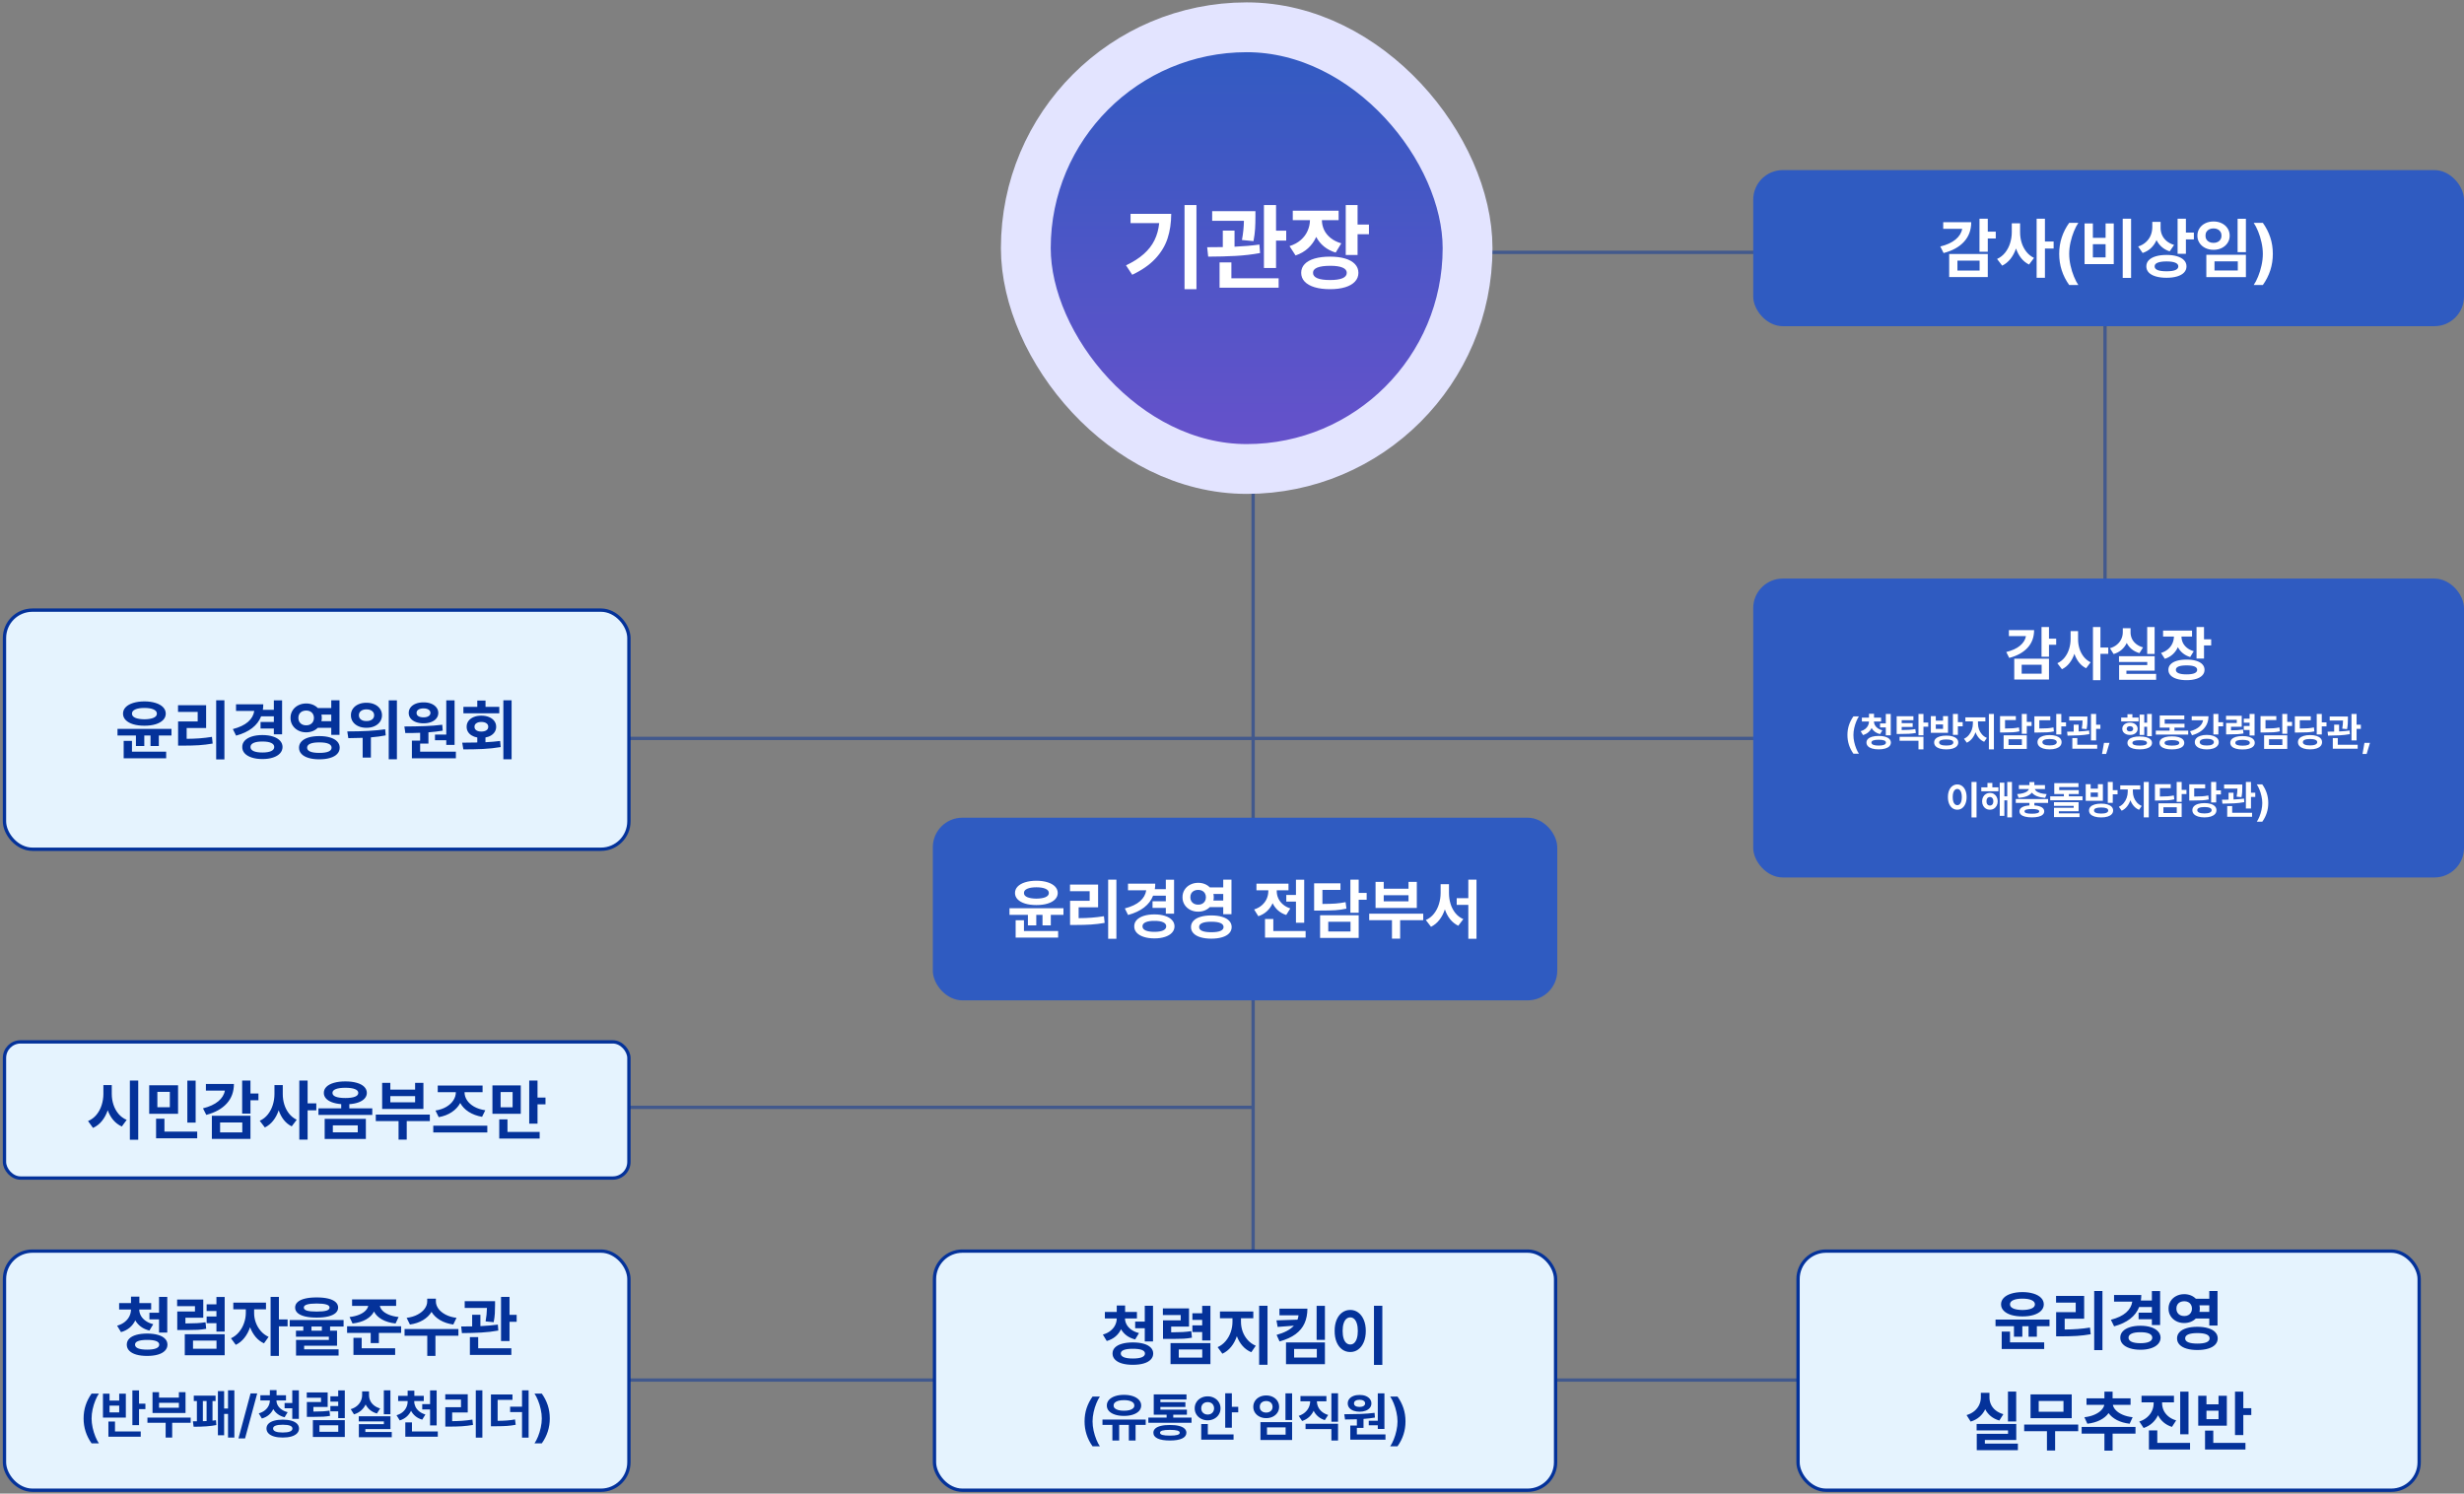 <svg width="833" height="505" viewBox="0 0 833 505" fill="none" xmlns="http://www.w3.org/2000/svg">
<rect x="0" y="0" width="833" height="505" fill="#808080" stroke="none"/>
<path d="M423.643 493.182V374.404M18.27 466.606H807.823M3.76 374.404H423.643M423.643 374.404V85.322H733.378M4.883 249.659H827.385M711.642 62V286.54" stroke="#04329A" stroke-opacity="0.5" stroke-width="1.123"/>
<rect x="315.918" y="423.007" width="209.977" height="80.847" rx="9.439" fill="#2196F3"/>
<rect x="315.918" y="423.007" width="209.977" height="80.847" rx="9.439" fill="white" fill-opacity="0.88"/>
<rect x="315.918" y="423.007" width="209.977" height="80.847" rx="9.439" stroke="#04329A" stroke-width="1.123"/>
<path d="M384.358 445.767H380.323C380.33 446.468 380.509 447.148 380.86 447.806C381.211 448.464 381.741 449.049 382.45 449.561C383.159 450.072 384.029 450.46 385.06 450.723L383.766 452.872C382.655 452.595 381.697 452.16 380.893 451.567C380.089 450.968 379.453 450.252 378.985 449.418C378.539 450.376 377.911 451.198 377.099 451.885C376.288 452.565 375.308 453.07 374.16 453.399L372.845 451.227C373.875 450.935 374.738 450.507 375.432 449.945C376.134 449.382 376.657 448.742 377 448.026C377.351 447.302 377.53 446.549 377.538 445.767H373.524V443.574H377.538V441.402H380.367V443.574H384.358V445.767ZM389.797 453.552H387.012V449.078H383.766V446.841H387.012V441.49H389.797V453.552ZM382.977 453.881C384.395 453.888 385.619 454.038 386.65 454.331C387.681 454.623 388.47 455.051 389.019 455.614C389.574 456.169 389.856 456.842 389.863 457.631C389.856 458.428 389.574 459.112 389.019 459.682C388.463 460.259 387.67 460.698 386.639 460.998C385.608 461.297 384.388 461.447 382.977 461.447C381.573 461.447 380.356 461.297 379.325 460.998C378.294 460.698 377.501 460.259 376.946 459.682C376.39 459.112 376.112 458.428 376.112 457.631C376.112 456.842 376.386 456.169 376.935 455.614C377.49 455.051 378.283 454.623 379.314 454.331C380.345 454.038 381.566 453.888 382.977 453.881ZM382.977 456.03C381.639 456.03 380.623 456.166 379.928 456.436C379.241 456.699 378.898 457.098 378.898 457.631C378.898 458.18 379.245 458.6 379.939 458.892C380.641 459.177 381.654 459.32 382.977 459.32C384.322 459.32 385.342 459.177 386.036 458.892C386.731 458.6 387.078 458.18 387.078 457.631C387.078 456.564 385.711 456.03 382.977 456.03ZM409.206 461.206H395.719V454.1H409.206V461.206ZM398.504 459.013H406.443V456.272H398.504V459.013ZM409.206 453.223H406.421V450.372H403.109V448.113H406.421V446.271H403.109V444.012H406.421V441.512H409.206V453.223ZM401.969 448.53H395.938V450.471C397.568 450.456 398.869 450.423 399.842 450.372C400.814 450.314 401.779 450.211 402.737 450.065L402.956 452.28C402.035 452.448 401.099 452.562 400.149 452.62C399.206 452.671 397.956 452.697 396.398 452.697H394.666H393.175V446.425H399.162V444.626H393.131V442.389H401.969V448.53ZM419.536 446.929C419.536 448.033 419.722 449.118 420.095 450.186C420.475 451.246 421.042 452.2 421.795 453.048C422.548 453.896 423.461 454.546 424.536 455L423.023 457.193C421.875 456.71 420.892 456.001 420.073 455.065C419.254 454.13 418.611 453.037 418.143 451.787C417.683 453.146 417.036 454.342 416.202 455.372C415.369 456.396 414.382 457.171 413.242 457.697L411.641 455.482C412.708 455.007 413.618 454.316 414.371 453.41C415.131 452.503 415.701 451.487 416.082 450.361C416.469 449.228 416.663 448.084 416.663 446.929V445.701H412.43V443.42H423.703V445.701H419.536V446.929ZM428.506 461.447H425.676V441.49H428.506V461.447ZM441.993 442.477C441.986 444.356 441.661 446.004 441.017 447.422C440.381 448.841 439.372 450.061 437.991 451.085C436.609 452.108 434.807 452.931 432.585 453.552L431.576 451.337C434.266 450.591 436.214 449.553 437.421 448.223L431.927 448.64L431.532 446.425L438.649 446.183C438.809 445.73 438.923 445.24 438.989 444.714H432.541V442.477H441.993ZM447.915 453.026H445.107V441.512H447.915V453.026ZM447.915 461.228H434.756V453.881H447.915V461.228ZM437.497 458.991H445.173V456.074H437.497V458.991ZM467.324 461.491H464.494V441.49H467.324V461.491ZM456.49 442.894C457.491 442.894 458.387 443.186 459.176 443.771C459.973 444.356 460.598 445.185 461.051 446.26C461.504 447.335 461.731 448.581 461.731 449.999C461.731 451.432 461.504 452.69 461.051 453.771C460.598 454.846 459.973 455.676 459.176 456.261C458.387 456.838 457.491 457.127 456.49 457.127C455.466 457.127 454.552 456.838 453.748 456.261C452.944 455.676 452.315 454.846 451.862 453.771C451.416 452.69 451.197 451.432 451.204 449.999C451.197 448.581 451.416 447.335 451.862 446.26C452.315 445.185 452.944 444.356 453.748 443.771C454.552 443.186 455.466 442.894 456.49 442.894ZM456.49 445.416C455.971 445.416 455.514 445.595 455.119 445.953C454.731 446.304 454.432 446.823 454.22 447.51C454.008 448.197 453.902 449.027 453.902 449.999C453.902 450.979 454.008 451.812 454.22 452.499C454.432 453.187 454.731 453.706 455.119 454.057C455.514 454.407 455.971 454.583 456.49 454.583C457.001 454.583 457.447 454.407 457.827 454.057C458.207 453.698 458.504 453.176 458.716 452.489C458.928 451.801 459.034 450.972 459.034 449.999C459.034 449.034 458.928 448.208 458.716 447.521C458.504 446.827 458.204 446.304 457.816 445.953C457.436 445.595 456.994 445.416 456.49 445.416ZM366.658 480.587C366.658 478.991 366.889 477.499 367.351 476.113C367.813 474.721 368.482 473.411 369.36 472.183H371.834C371.418 472.786 371.021 473.552 370.64 474.482C370.26 475.406 369.95 476.406 369.711 477.482C369.477 478.552 369.36 479.587 369.36 480.587C369.36 481.593 369.477 482.634 369.711 483.71C369.95 484.781 370.26 485.781 370.64 486.71C371.021 487.64 371.418 488.406 371.834 489.009H369.36C367.558 486.477 366.658 483.669 366.658 480.587ZM387.326 481.763H383.904V487.044H381.624V481.763H378.36V487.044H376.062V481.763H372.711V479.956H387.326V481.763ZM379.974 471.604C381.109 471.604 382.115 471.753 382.992 472.052C383.875 472.35 384.562 472.774 385.054 473.324C385.551 473.868 385.799 474.499 385.799 475.219C385.799 475.926 385.554 476.546 385.062 477.078C384.571 477.605 383.884 478.011 383.001 478.298C382.118 478.584 381.109 478.728 379.974 478.728C378.84 478.728 377.831 478.584 376.948 478.298C376.071 478.011 375.389 477.605 374.904 477.078C374.418 476.546 374.179 475.926 374.185 475.219C374.179 474.499 374.418 473.868 374.904 473.324C375.395 472.774 376.079 472.35 376.957 472.052C377.834 471.753 378.84 471.604 379.974 471.604ZM379.974 473.394C379.261 473.394 378.641 473.464 378.115 473.604C377.588 473.745 377.182 473.952 376.895 474.227C376.614 474.502 376.477 474.833 376.483 475.219C376.477 475.587 376.614 475.903 376.895 476.166C377.182 476.429 377.588 476.631 378.115 476.771C378.641 476.906 379.261 476.973 379.974 476.973C380.694 476.973 381.316 476.906 381.843 476.771C382.369 476.631 382.773 476.429 383.053 476.166C383.34 475.903 383.483 475.587 383.483 475.219C383.483 474.64 383.17 474.192 382.545 473.876C381.925 473.555 381.068 473.394 379.974 473.394ZM402.818 481.061H388.22V479.307H394.396V478.324H390.045V471.464H401.116V473.183H392.291V474.078H400.747V475.692H392.291V476.605H401.256V478.324H396.642V479.307H402.818V481.061ZM395.519 481.798C396.689 481.792 397.689 481.891 398.519 482.096C399.35 482.295 399.981 482.59 400.414 482.982C400.853 483.374 401.075 483.851 401.081 484.412C401.075 485.266 400.59 485.918 399.625 486.368C398.66 486.819 397.291 487.044 395.519 487.044C393.718 487.044 392.335 486.819 391.37 486.368C390.405 485.918 389.922 485.266 389.922 484.412C389.922 483.851 390.139 483.374 390.571 482.982C391.01 482.59 391.647 482.295 392.484 482.096C393.32 481.891 394.332 481.792 395.519 481.798ZM395.519 483.447C394.367 483.447 393.519 483.526 392.975 483.684C392.431 483.836 392.162 484.079 392.168 484.412C392.162 484.751 392.428 485 392.966 485.158C393.51 485.316 394.361 485.395 395.519 485.395C396.648 485.395 397.481 485.316 398.019 485.158C398.557 485 398.829 484.751 398.835 484.412C398.829 484.079 398.557 483.836 398.019 483.684C397.481 483.526 396.648 483.447 395.519 483.447ZM416.45 475.657H418.608V477.517H416.45V482.71H414.204V471.078H416.45V475.657ZM417.029 486.763H406.099V481.482H408.327V484.974H417.029V486.763ZM408.274 472.113C409.081 472.113 409.815 472.289 410.476 472.639C411.143 472.985 411.666 473.467 412.046 474.087C412.432 474.701 412.625 475.394 412.625 476.166C412.625 476.932 412.432 477.625 412.046 478.245C411.666 478.859 411.143 479.342 410.476 479.693C409.815 480.043 409.081 480.219 408.274 480.219C407.461 480.219 406.721 480.043 406.055 479.693C405.388 479.342 404.859 478.859 404.467 478.245C404.081 477.625 403.888 476.932 403.888 476.166C403.888 475.394 404.081 474.701 404.467 474.087C404.853 473.467 405.379 472.985 406.046 472.639C406.719 472.289 407.461 472.113 408.274 472.113ZM408.274 474.061C407.865 474.055 407.493 474.137 407.16 474.306C406.833 474.47 406.572 474.713 406.379 475.034C406.186 475.356 406.093 475.733 406.099 476.166C406.093 476.587 406.186 476.958 406.379 477.28C406.572 477.596 406.835 477.842 407.169 478.017C407.502 478.187 407.871 478.271 408.274 478.271C408.684 478.271 409.052 478.187 409.379 478.017C409.707 477.842 409.964 477.596 410.151 477.28C410.344 476.958 410.444 476.587 410.45 476.166C410.444 475.733 410.344 475.356 410.151 475.034C409.964 474.713 409.707 474.47 409.379 474.306C409.052 474.137 408.684 474.055 408.274 474.061ZM436.82 480.114H434.574V471.096H436.82V480.114ZM436.82 486.868H426.117V480.833H436.82V486.868ZM428.328 485.079H434.626V482.605H428.328V485.079ZM428.065 471.815C428.889 471.815 429.632 471.979 430.293 472.306C430.96 472.634 431.483 473.09 431.863 473.675C432.243 474.259 432.433 474.926 432.433 475.675C432.433 476.394 432.243 477.043 431.863 477.622C431.483 478.201 430.96 478.657 430.293 478.991C429.626 479.318 428.883 479.482 428.065 479.482C427.246 479.482 426.503 479.318 425.837 478.991C425.17 478.657 424.646 478.201 424.266 477.622C423.886 477.043 423.696 476.394 423.696 475.675C423.696 474.926 423.886 474.259 424.266 473.675C424.646 473.09 425.167 472.634 425.828 472.306C426.494 471.979 427.24 471.815 428.065 471.815ZM428.065 473.692C427.638 473.692 427.258 473.771 426.924 473.929C426.597 474.087 426.339 474.315 426.152 474.613C425.971 474.912 425.883 475.265 425.889 475.675C425.883 476.067 425.971 476.409 426.152 476.701C426.339 476.988 426.597 477.21 426.924 477.368C427.258 477.526 427.638 477.605 428.065 477.605C428.48 477.605 428.851 477.526 429.179 477.368C429.506 477.21 429.761 476.988 429.942 476.701C430.129 476.409 430.223 476.067 430.223 475.675C430.223 475.265 430.129 474.912 429.942 474.613C429.761 474.315 429.506 474.087 429.179 473.929C428.851 473.771 428.48 473.692 428.065 473.692ZM452.347 480.693H450.101V471.078H452.347V480.693ZM452.347 487.044H450.101V483.184H441.364V481.394H452.347V487.044ZM448.417 473.797H445.206C445.212 474.447 445.352 475.075 445.627 475.684C445.908 476.292 446.332 476.836 446.899 477.315C447.472 477.795 448.177 478.16 449.013 478.412L447.873 480.149C447.001 479.88 446.247 479.473 445.61 478.929C444.972 478.385 444.469 477.742 444.101 476.999C443.726 477.806 443.212 478.508 442.557 479.105C441.902 479.695 441.118 480.143 440.206 480.447L439.048 478.71C439.89 478.435 440.601 478.043 441.179 477.535C441.764 477.02 442.2 476.441 442.487 475.798C442.773 475.148 442.919 474.482 442.925 473.797H439.644V472.008H448.417V473.797ZM468.032 483.149H465.786V481.886H462.733V480.359H465.786V471.096H468.032V483.149ZM468.383 486.763H456.487V481.991H458.716V479.868C457.628 479.915 456.294 479.938 454.715 479.938L454.452 478.166C456.511 478.154 458.362 478.119 460.005 478.061C461.648 478.002 463.213 477.88 464.698 477.692L464.821 479.289C463.605 479.494 462.318 479.646 460.961 479.745V482.78H458.716V484.974H468.383V486.763ZM459.645 471.639C460.412 471.634 461.096 471.751 461.698 471.99C462.301 472.23 462.771 472.569 463.111 473.008C463.456 473.441 463.628 473.938 463.628 474.499C463.628 475.055 463.459 475.546 463.119 475.973C462.78 476.4 462.306 476.73 461.698 476.964C461.096 477.192 460.412 477.306 459.645 477.306C458.862 477.306 458.166 477.192 457.558 476.964C456.949 476.73 456.476 476.403 456.136 475.982C455.797 475.555 455.628 475.061 455.628 474.499C455.628 473.938 455.794 473.441 456.128 473.008C456.467 472.569 456.941 472.23 457.549 471.99C458.163 471.751 458.862 471.634 459.645 471.639ZM459.645 473.271C459.066 473.271 458.604 473.379 458.259 473.596C457.914 473.812 457.745 474.113 457.751 474.499C457.745 474.879 457.911 475.175 458.251 475.385C458.596 475.59 459.061 475.692 459.645 475.692C460.195 475.692 460.64 475.587 460.979 475.376C461.324 475.166 461.499 474.874 461.505 474.499C461.499 474.113 461.324 473.812 460.979 473.596C460.64 473.379 460.195 473.271 459.645 473.271ZM475.155 480.587C475.155 483.669 474.254 486.477 472.453 489.009H469.979C470.395 488.406 470.792 487.64 471.172 486.71C471.553 485.781 471.86 484.781 472.094 483.71C472.333 482.634 472.453 481.593 472.453 480.587C472.453 479.587 472.333 478.552 472.094 477.482C471.86 476.406 471.553 475.406 471.172 474.482C470.792 473.552 470.395 472.786 469.979 472.183H472.453C473.33 473.411 474 474.721 474.462 476.113C474.924 477.499 475.155 478.991 475.155 480.587Z" fill="#04329A"/>
<rect x="1.515" y="423.007" width="211.1" height="80.847" rx="9.439" fill="#2196F3"/>
<rect x="1.515" y="423.007" width="211.1" height="80.847" rx="9.439" fill="white" fill-opacity="0.88"/>
<rect x="1.515" y="423.007" width="211.1" height="80.847" rx="9.439" stroke="#04329A" stroke-width="1.123"/>
<path d="M51.108 442.767H47.072C47.08 443.468 47.259 444.148 47.609 444.806C47.96 445.464 48.49 446.049 49.2 446.561C49.909 447.072 50.779 447.46 51.809 447.723L50.515 449.872C49.404 449.595 48.447 449.16 47.642 448.567C46.838 447.968 46.202 447.252 45.734 446.418C45.288 447.376 44.66 448.198 43.848 448.885C43.037 449.565 42.057 450.07 40.91 450.399L39.594 448.227C40.624 447.935 41.487 447.507 42.182 446.945C42.883 446.382 43.406 445.742 43.75 445.026C44.1 444.302 44.28 443.549 44.287 442.767H40.274V440.574H44.287V438.402H47.116V440.574H51.108V442.767ZM56.546 450.552H53.761V446.078H50.515V443.841H53.761V438.49H56.546V450.552ZM49.726 450.881C51.144 450.888 52.368 451.038 53.399 451.331C54.43 451.623 55.22 452.051 55.768 452.614C56.323 453.169 56.605 453.842 56.612 454.631C56.605 455.428 56.323 456.112 55.768 456.682C55.212 457.259 54.419 457.698 53.388 457.998C52.358 458.297 51.137 458.447 49.726 458.447C48.322 458.447 47.105 458.297 46.074 457.998C45.044 457.698 44.25 457.259 43.695 456.682C43.139 456.112 42.861 455.428 42.861 454.631C42.861 453.842 43.136 453.169 43.684 452.614C44.239 452.051 45.033 451.623 46.063 451.331C47.094 451.038 48.315 450.888 49.726 450.881ZM49.726 453.03C48.388 453.03 47.372 453.166 46.677 453.436C45.99 453.699 45.647 454.098 45.647 454.631C45.647 455.18 45.994 455.6 46.688 455.892C47.39 456.177 48.403 456.32 49.726 456.32C51.071 456.32 52.091 456.177 52.785 455.892C53.48 455.6 53.827 455.18 53.827 454.631C53.827 453.564 52.46 453.03 49.726 453.03ZM75.955 458.206H62.468V451.1H75.955V458.206ZM65.253 456.013H73.192V453.272H65.253V456.013ZM75.955 450.223H73.17V447.372H69.859V445.113H73.17V443.271H69.859V441.012H73.17V438.512H75.955V450.223ZM68.718 445.53H62.687V447.471C64.317 447.456 65.618 447.423 66.591 447.372C67.563 447.314 68.528 447.211 69.486 447.065L69.705 449.28C68.784 449.448 67.848 449.562 66.898 449.62C65.955 449.671 64.705 449.697 63.148 449.697H61.415H59.924V443.425H65.911V441.626H59.88V439.389H68.718V445.53ZM85.912 443.929C85.905 444.974 86.084 446.023 86.449 447.076C86.822 448.129 87.378 449.094 88.116 449.971C88.855 450.841 89.75 451.517 90.803 452L89.246 454.193C88.164 453.696 87.224 452.976 86.427 452.033C85.631 451.082 85.002 449.986 84.541 448.743C84.081 450.11 83.438 451.312 82.612 452.351C81.793 453.389 80.824 454.171 79.706 454.697L78.083 452.482C79.15 451.985 80.06 451.28 80.813 450.366C81.566 449.445 82.133 448.425 82.513 447.306C82.9 446.188 83.098 445.062 83.105 443.929V442.701H78.872V440.42H89.925V442.701H85.912V443.929ZM94.29 446.1H97.228V448.447H94.29V458.447H91.483V438.49H94.29V446.1ZM107.054 438.666C108.581 438.666 109.886 438.797 110.968 439.06C112.05 439.323 112.876 439.711 113.447 440.223C114.017 440.734 114.305 441.356 114.313 442.087C114.305 442.811 114.017 443.428 113.447 443.94C112.876 444.444 112.05 444.828 110.968 445.091C109.886 445.355 108.581 445.486 107.054 445.486C105.518 445.486 104.206 445.355 103.117 445.091C102.028 444.828 101.198 444.444 100.628 443.94C100.058 443.428 99.772 442.811 99.772 442.087C99.772 441.356 100.058 440.734 100.628 440.223C101.198 439.711 102.028 439.323 103.117 439.06C104.206 438.797 105.518 438.666 107.054 438.666ZM107.054 440.727C105.584 440.727 104.491 440.84 103.775 441.067C103.059 441.286 102.704 441.626 102.711 442.087C102.704 442.562 103.051 442.909 103.753 443.129C104.462 443.341 105.562 443.447 107.054 443.447C108.552 443.447 109.652 443.341 110.354 443.129C111.063 442.909 111.418 442.562 111.418 442.087C111.418 441.626 111.06 441.286 110.343 441.067C109.627 440.84 108.53 440.727 107.054 440.727ZM116.155 448.513H111.593V449.916H113.94V455.004H102.821V456.21H114.466V458.316H100.08V453.052H111.177V451.956H100.058V449.916H102.536V448.513H97.952V446.319H116.155V448.513ZM108.808 449.916V448.513H105.299V449.916H108.808ZM133.919 441.539H128.414C128.531 442.109 128.842 442.653 129.347 443.172C129.858 443.691 130.571 444.141 131.485 444.521C132.399 444.894 133.488 445.15 134.753 445.289L133.722 447.482C131.901 447.277 130.366 446.82 129.116 446.111C127.866 445.395 126.974 444.507 126.441 443.447C125.9 444.507 125.008 445.395 123.765 446.111C122.522 446.82 120.994 447.277 119.181 447.482L118.173 445.289C119.43 445.15 120.512 444.89 121.418 444.51C122.332 444.13 123.041 443.68 123.546 443.161C124.057 442.642 124.372 442.101 124.489 441.539H119.028V439.345H133.919V441.539ZM135.608 450.662H128.085V454.105H125.322V450.662H117.339V448.425H135.608V450.662ZM133.59 458.096H119.489V452.329H122.274V455.859H133.59V458.096ZM147.363 440.047C147.363 440.851 147.633 441.645 148.174 442.427C148.715 443.202 149.512 443.874 150.565 444.444C151.618 445.015 152.875 445.391 154.337 445.574L153.24 447.833C151.53 447.584 150.042 447.087 148.777 446.341C147.52 445.588 146.555 444.66 145.883 443.556C145.217 444.66 144.26 445.588 143.01 446.341C141.759 447.087 140.286 447.584 138.59 447.833L137.472 445.574C138.919 445.391 140.169 445.015 141.222 444.444C142.275 443.874 143.072 443.202 143.613 442.427C144.154 441.645 144.424 440.851 144.424 440.047V439.082H147.363V440.047ZM154.973 451.627H147.209V458.447H144.446V451.627H136.77V449.346H154.973V451.627ZM167.364 441.188C167.364 442.211 167.338 443.172 167.287 444.072C167.236 444.963 167.108 445.954 166.903 447.043L164.162 446.78C164.44 445.252 164.593 443.732 164.623 442.218H157.1V439.938H167.364V441.188ZM162.408 448.37C164.674 448.268 166.64 448.096 168.307 447.855L168.461 449.872C166.626 450.209 164.714 450.432 162.726 450.541C160.737 450.651 158.548 450.713 156.157 450.728L155.916 448.491C157.502 448.491 158.738 448.48 159.622 448.458V444.543H162.408V448.37ZM172.255 444.565H174.667V446.912H172.255V453.425H169.382V438.49H172.255V444.565ZM172.869 458.096H158.855V452.087H161.662V455.859H172.869V458.096ZM28.262 479.587C28.262 477.991 28.493 476.499 28.955 475.113C29.417 473.721 30.087 472.411 30.964 471.183H33.438C33.022 471.786 32.625 472.552 32.245 473.482C31.864 474.406 31.555 475.406 31.315 476.482C31.081 477.552 30.964 478.587 30.964 479.587C30.964 480.593 31.081 481.634 31.315 482.71C31.555 483.781 31.864 484.781 32.245 485.71C32.625 486.64 33.022 487.406 33.438 488.009H30.964C29.163 485.477 28.262 482.669 28.262 479.587ZM47 474.587H49.158V476.429H47V481.851H44.754V470.096H47V474.587ZM47.579 485.763H36.648V480.64H38.877V483.974H47.579V485.763ZM37.034 473.534H40.298V471.218H42.543V479.307H34.806V471.218H37.034V473.534ZM40.298 477.552V475.254H37.034V477.552H40.298ZM64.457 481.044H58.211V486.044H56V481.044H49.842V479.289H64.457V481.044ZM53.772 472.534H60.474V470.692H62.72V477.745H51.562V470.692H53.772V472.534ZM60.474 475.956V474.289H53.772V475.956H60.474ZM79.23 486.044H77.089V478.043H75.773V485.272H73.668V470.341H75.773V476.236H77.089V470.078H79.23V486.044ZM72.879 473.692H71.843V480.324C72.346 480.272 72.738 480.225 73.019 480.184L73.142 481.816C71.34 482.201 68.779 482.394 65.457 482.394L65.211 480.552L66.562 480.544V473.692H65.51V471.885H72.879V473.692ZM69.843 480.465V473.692H68.58V480.508L69.843 480.465ZM82.844 486.342H80.616L84.704 471.131H86.949L82.844 486.342ZM96.687 473.499H93.459C93.464 474.061 93.608 474.605 93.888 475.131C94.169 475.657 94.593 476.125 95.16 476.535C95.728 476.944 96.424 477.254 97.248 477.464L96.213 479.184C95.324 478.962 94.558 478.614 93.915 478.14C93.271 477.66 92.763 477.087 92.388 476.42C92.032 477.187 91.529 477.845 90.879 478.394C90.23 478.938 89.447 479.342 88.528 479.605L87.476 477.868C88.3 477.634 88.99 477.292 89.546 476.842C90.108 476.391 90.526 475.88 90.8 475.306C91.081 474.727 91.225 474.125 91.23 473.499H88.02V471.745H91.23V470.008H93.494V471.745H96.687V473.499ZM101.038 479.728H98.81V476.149H96.213V474.359H98.81V470.078H101.038V479.728ZM95.582 479.991C96.716 479.997 97.696 480.117 98.52 480.351C99.345 480.584 99.977 480.927 100.415 481.377C100.86 481.821 101.085 482.359 101.091 482.991C101.085 483.628 100.86 484.175 100.415 484.631C99.971 485.093 99.336 485.444 98.511 485.684C97.687 485.924 96.71 486.044 95.582 486.044C94.459 486.044 93.485 485.924 92.66 485.684C91.836 485.444 91.201 485.093 90.757 484.631C90.312 484.175 90.09 483.628 90.09 482.991C90.09 482.359 90.309 481.821 90.748 481.377C91.192 480.927 91.827 480.584 92.651 480.351C93.476 480.117 94.453 479.997 95.582 479.991ZM95.582 481.71C94.511 481.71 93.698 481.818 93.143 482.035C92.593 482.245 92.318 482.564 92.318 482.991C92.318 483.43 92.596 483.766 93.151 484C93.713 484.228 94.523 484.342 95.582 484.342C96.658 484.342 97.473 484.228 98.029 484C98.585 483.766 98.862 483.43 98.862 482.991C98.862 482.137 97.769 481.71 95.582 481.71ZM116.565 485.851H105.775V480.166H116.565V485.851ZM108.003 484.096H114.354V481.903H108.003V484.096ZM116.565 479.464H114.337V477.184H111.688V475.377H114.337V473.903H111.688V472.096H114.337V470.096H116.565V479.464ZM110.775 475.71H105.95V477.263C107.255 477.251 108.296 477.225 109.073 477.184C109.851 477.137 110.623 477.055 111.389 476.938L111.565 478.71C110.828 478.845 110.079 478.935 109.319 478.982C108.565 479.023 107.565 479.043 106.319 479.043H104.933H103.74V474.026H108.53V472.587H103.705V470.797H110.775V475.71ZM131.987 478.166H129.759V470.078H131.987V478.166ZM132.005 483.184H123.513V484.167H132.443V485.939H121.32V481.517H129.776V480.587H121.285V478.85H132.005V483.184ZM124.759 471.657C124.753 472.318 124.884 472.95 125.153 473.552C125.422 474.148 125.838 474.678 126.399 475.14C126.966 475.602 127.671 475.956 128.513 476.201L127.425 477.921C126.531 477.657 125.762 477.266 125.118 476.745C124.481 476.219 123.978 475.593 123.609 474.868C123.235 475.663 122.715 476.35 122.048 476.929C121.387 477.502 120.595 477.926 119.671 478.201L118.565 476.447C119.419 476.195 120.135 475.821 120.714 475.324C121.293 474.827 121.723 474.262 122.004 473.631C122.285 472.999 122.425 472.341 122.425 471.657V470.429H124.759V471.657ZM140.04 473.833C140.04 474.447 140.178 475.043 140.452 475.622C140.727 476.201 141.145 476.722 141.707 477.184C142.274 477.646 142.976 478.002 143.812 478.254L142.742 479.991C141.871 479.745 141.116 479.365 140.479 478.85C139.841 478.33 139.335 477.713 138.961 476.999C138.599 477.771 138.096 478.438 137.452 479C136.815 479.555 136.046 479.973 135.145 480.254L134.057 478.5C134.894 478.254 135.592 477.891 136.154 477.412C136.715 476.926 137.131 476.377 137.4 475.763C137.674 475.148 137.812 474.505 137.812 473.833V473.71H134.601V471.955H137.812V470.183H140.075V471.955H143.268V473.71H140.04V473.833ZM147.619 481.938H145.391V476.552H142.742V474.745H145.391V470.096H147.619V481.938ZM148.005 485.763H137.022V480.921H139.268V483.974H148.005V485.763ZM163.076 486.079H160.848V470.078H163.076V486.079ZM158.129 477.57H152.865V480.5C154.117 480.494 155.284 480.45 156.366 480.368C157.453 480.286 158.567 480.155 159.708 479.973L159.901 481.78C158.661 481.997 157.427 482.146 156.199 482.228C154.971 482.304 153.567 482.342 151.988 482.342H150.549V475.798H155.848V473.219H150.532V471.411H158.129V477.57ZM173.252 473.306H168.235V480.394C169.457 480.383 170.515 480.342 171.41 480.272C172.311 480.201 173.212 480.084 174.112 479.921L174.34 481.728C173.369 481.915 172.396 482.044 171.419 482.114C170.448 482.184 169.287 482.219 167.936 482.219H167.27H165.971V471.482H173.252V473.306ZM178.709 486.079H176.481V477.429H172.463V475.605H176.481V470.078H178.709V486.079ZM185.867 479.587C185.867 482.669 184.967 485.477 183.165 488.009H180.692C181.107 487.406 181.504 486.64 181.885 485.71C182.265 484.781 182.572 483.781 182.806 482.71C183.045 481.634 183.165 480.593 183.165 479.587C183.165 478.587 183.045 477.552 182.806 476.482C182.572 475.406 182.265 474.406 181.885 473.482C181.504 472.552 181.107 471.786 180.692 471.183H183.165C184.043 472.411 184.712 473.721 185.174 475.113C185.636 476.499 185.867 477.991 185.867 479.587Z" fill="#04329A"/>
<rect x="1.515" y="352.265" width="211.1" height="46.038" rx="5.439" fill="#2196F3"/>
<rect x="1.515" y="352.265" width="211.1" height="46.038" rx="5.439" fill="white" fill-opacity="0.88"/>
<rect x="1.515" y="352.265" width="211.1" height="46.038" rx="5.439" stroke="#04329A" stroke-width="1.123"/>
<path d="M37.784 369.863C37.784 371.113 37.974 372.323 38.355 373.493C38.735 374.655 39.301 375.69 40.054 376.596C40.815 377.495 41.739 378.175 42.828 378.636L41.184 380.873C40.072 380.368 39.115 379.648 38.311 378.713C37.514 377.769 36.882 376.662 36.414 375.39C35.946 376.779 35.295 377.985 34.462 379.009C33.636 380.032 32.631 380.814 31.446 381.355L29.758 379.031C30.883 378.555 31.834 377.85 32.609 376.914C33.383 375.971 33.965 374.893 34.352 373.679C34.747 372.466 34.948 371.194 34.955 369.863V366.881H37.784V369.863ZM46.732 385.347H43.903V365.346H46.732V385.347ZM60.198 376.574H50.439V366.947H60.198V376.574ZM53.202 374.359H57.413V369.162H53.202V374.359ZM66.141 379.557H63.334V365.367H66.141V379.557ZM66.668 384.864H52.763V378.241H55.592V382.605H66.668V384.864ZM84.673 369.71H87.371V372.013H84.673V376.508H81.866V365.346H84.673V369.71ZM79.081 366.508C79.073 369.132 78.265 371.329 76.657 373.098C75.056 374.867 72.75 376.15 69.738 376.947L68.619 374.732C70.812 374.191 72.534 373.402 73.784 372.363C75.042 371.318 75.787 370.112 76.021 368.745H69.606V366.508H79.081ZM84.673 385.062H71.624V377.254H84.673V385.062ZM74.409 382.868H81.91V379.513H74.409V382.868ZM95.595 369.863C95.587 371.084 95.759 372.268 96.11 373.416C96.461 374.557 96.991 375.58 97.7 376.487C98.409 377.393 99.279 378.095 100.31 378.592L98.621 380.829C97.583 380.317 96.695 379.597 95.957 378.669C95.225 377.74 94.644 376.651 94.213 375.401C93.767 376.731 93.149 377.897 92.36 378.899C91.578 379.893 90.638 380.661 89.542 381.202L87.809 378.943C88.898 378.446 89.816 377.726 90.561 376.783C91.307 375.832 91.863 374.761 92.228 373.57C92.601 372.371 92.787 371.135 92.787 369.863V366.881H95.595V369.863ZM103.994 373.043H106.933V375.412H103.994V385.303H101.187V365.346H103.994V373.043ZM116.758 365.631C118.227 365.631 119.507 365.788 120.596 366.102C121.685 366.409 122.526 366.855 123.118 367.44C123.71 368.025 124.01 368.716 124.017 369.512C124.01 370.222 123.765 370.847 123.283 371.388C122.807 371.929 122.128 372.367 121.243 372.703C120.358 373.032 119.309 373.241 118.096 373.328V374.732H125.859V376.969H107.657V374.732H115.355V373.317C114.156 373.222 113.114 373.01 112.229 372.681C111.345 372.345 110.665 371.91 110.19 371.377C109.715 370.836 109.477 370.214 109.477 369.512C109.477 368.716 109.777 368.025 110.376 367.44C110.976 366.855 111.824 366.409 112.92 366.102C114.017 365.788 115.296 365.631 116.758 365.631ZM116.758 367.78C115.362 367.78 114.284 367.93 113.523 368.229C112.763 368.529 112.387 368.957 112.394 369.512C112.387 370.083 112.759 370.514 113.512 370.806C114.265 371.099 115.347 371.245 116.758 371.245C118.162 371.245 119.24 371.099 119.993 370.806C120.746 370.514 121.122 370.083 121.122 369.512C121.122 368.957 120.742 368.529 119.982 368.229C119.222 367.93 118.147 367.78 116.758 367.78ZM123.688 385.084H109.762V378.285H123.688V385.084ZM112.525 382.847H120.947V380.5H112.525V382.847ZM145.312 379.052H137.505V385.303H134.742V379.052H127.044V376.859H145.312V379.052ZM131.956 368.416H140.334V366.113H143.141V374.929H129.193V366.113H131.956V368.416ZM140.334 372.692V370.609H131.956V372.692H140.334ZM164.743 382.89H146.475V380.61H164.743V382.89ZM157.045 369.293C157.045 370.236 157.32 371.132 157.868 371.98C158.423 372.828 159.228 373.555 160.28 374.162C161.34 374.761 162.601 375.171 164.063 375.39L162.967 377.605C161.234 377.298 159.732 376.739 158.46 375.927C157.195 375.116 156.238 374.114 155.587 372.923C154.951 374.136 154.004 375.163 152.747 376.004C151.497 376.845 150.02 377.415 148.317 377.715L147.22 375.478C148.631 375.258 149.856 374.842 150.894 374.228C151.939 373.606 152.736 372.864 153.284 372.002C153.833 371.139 154.107 370.236 154.107 369.293V369.271H147.988V367.034H163.142V369.271H157.045V369.293ZM176.06 376.574H166.476V366.99H176.06V376.574ZM169.239 374.381H173.296V369.227H169.239V374.381ZM181.718 371.091H184.415V373.394H181.718V379.908H178.911V365.346H181.718V371.091ZM182.442 384.952H168.779V378.482H171.564V382.715H182.442V384.952Z" fill="#04329A"/>
<rect x="315.357" y="276.469" width="211.1" height="61.758" rx="10" fill="#2F5BC1"/>
<path d="M350.376 297.781C351.809 297.788 353.066 297.964 354.148 298.307C355.238 298.644 356.082 299.122 356.681 299.744C357.281 300.365 357.584 301.092 357.591 301.926C357.584 302.752 357.281 303.472 356.681 304.086C356.082 304.7 355.238 305.175 354.148 305.512C353.066 305.841 351.809 306.005 350.376 306.005C348.936 306.005 347.668 305.841 346.571 305.512C345.482 305.175 344.638 304.7 344.038 304.086C343.439 303.472 343.139 302.752 343.139 301.926C343.139 301.092 343.439 300.365 344.038 299.744C344.638 299.122 345.482 298.644 346.571 298.307C347.668 297.964 348.936 297.788 350.376 297.781ZM350.376 299.996C349.053 299.996 348.019 300.164 347.273 300.5C346.527 300.829 346.158 301.304 346.165 301.926C346.158 302.533 346.527 303 347.273 303.329C348.026 303.651 349.06 303.819 350.376 303.834C351.685 303.819 352.712 303.651 353.457 303.329C354.21 303 354.587 302.533 354.587 301.926C354.587 301.304 354.21 300.829 353.457 300.5C352.712 300.164 351.685 299.996 350.376 299.996ZM359.521 309.317H355.245V312.869H352.438V309.317H350.332V312.869H347.503V309.317H341.275V307.08H359.521V309.317ZM357.723 317.014H343.358V311.137H346.165V314.777H357.723V317.014ZM377.417 317.409H374.632V297.408H377.417V317.409ZM371.233 306.773H364.653V310.435C366.218 310.428 367.676 310.373 369.029 310.271C370.388 310.168 371.781 310.004 373.206 309.777L373.448 312.036C371.898 312.307 370.355 312.493 368.82 312.595C367.285 312.69 365.531 312.738 363.557 312.738H361.758V304.558H368.382V301.334H361.736V299.075H371.233V306.773ZM396.914 308.922H394.129V306.97H389.633V304.733H394.129V302.825H389.83C388.595 305.976 385.773 308.154 381.365 309.36L380.268 307.145C382.505 306.561 384.219 305.746 385.411 304.7C386.603 303.647 387.301 302.416 387.505 301.005H381.343V298.768H390.554C390.554 299.44 390.506 300.062 390.411 300.632H394.129V297.43H396.914V308.922ZM390.269 309.163C391.614 309.163 392.798 309.328 393.822 309.657C394.845 309.986 395.638 310.453 396.201 311.06C396.771 311.667 397.06 312.38 397.067 313.198C397.06 314.024 396.771 314.745 396.201 315.359C395.638 315.973 394.845 316.444 393.822 316.773C392.798 317.109 391.614 317.278 390.269 317.278C388.909 317.278 387.714 317.109 386.683 316.773C385.652 316.444 384.852 315.973 384.282 315.359C383.719 314.745 383.441 314.024 383.448 313.198C383.441 312.38 383.719 311.667 384.282 311.06C384.852 310.453 385.652 309.986 386.683 309.657C387.714 309.328 388.909 309.163 390.269 309.163ZM390.269 311.356C388.997 311.342 388.006 311.495 387.297 311.817C386.588 312.131 386.233 312.592 386.233 313.198C386.233 313.805 386.584 314.269 387.286 314.591C387.995 314.905 388.989 315.063 390.269 315.063C391.526 315.063 392.506 314.905 393.208 314.591C393.909 314.269 394.26 313.805 394.26 313.198C394.26 312.592 393.909 312.131 393.208 311.817C392.506 311.495 391.526 311.342 390.269 311.356ZM405.072 298.483C405.854 298.483 406.585 298.618 407.265 298.888C407.945 299.159 408.526 299.543 409.009 300.04H413.538V297.408H416.323V309.097H413.538V306.707H408.987C408.504 307.197 407.92 307.577 407.232 307.847C406.553 308.11 405.818 308.242 405.028 308.242C404.041 308.242 403.146 308.03 402.342 307.606C401.538 307.182 400.905 306.601 400.445 305.862C399.984 305.117 399.758 304.287 399.765 303.373C399.758 302.438 399.984 301.601 400.445 300.862C400.905 300.117 401.541 299.535 402.353 299.119C403.164 298.695 404.071 298.483 405.072 298.483ZM405.072 300.873C404.553 300.873 404.089 300.972 403.68 301.169C403.278 301.367 402.963 301.655 402.737 302.036C402.517 302.416 402.411 302.862 402.419 303.373C402.411 303.878 402.521 304.32 402.748 304.7C402.974 305.08 403.288 305.373 403.691 305.577C404.093 305.782 404.553 305.881 405.072 305.873C405.577 305.881 406.026 305.782 406.421 305.577C406.816 305.373 407.123 305.08 407.342 304.7C407.569 304.32 407.682 303.878 407.682 303.373C407.682 302.862 407.569 302.416 407.342 302.036C407.123 301.655 406.816 301.367 406.421 301.169C406.026 300.972 405.577 300.873 405.072 300.873ZM409.502 309.514C410.906 309.514 412.123 309.671 413.154 309.986C414.192 310.293 414.989 310.742 415.544 311.334C416.1 311.919 416.381 312.621 416.389 313.44C416.381 314.258 416.1 314.96 415.544 315.545C414.989 316.137 414.192 316.587 413.154 316.894C412.123 317.208 410.906 317.365 409.502 317.365C408.099 317.365 406.882 317.208 405.851 316.894C404.82 316.587 404.027 316.137 403.471 315.545C402.916 314.96 402.638 314.258 402.638 313.44C402.638 312.621 402.916 311.919 403.471 311.334C404.027 310.742 404.82 310.293 405.851 309.986C406.882 309.671 408.099 309.514 409.502 309.514ZM409.502 311.641C408.164 311.641 407.141 311.791 406.432 312.091C405.73 312.391 405.379 312.84 405.379 313.44C405.379 314.017 405.73 314.456 406.432 314.756C407.141 315.048 408.164 315.194 409.502 315.194C410.855 315.194 411.882 315.048 412.584 314.756C413.293 314.456 413.647 314.017 413.647 313.44C413.647 312.84 413.296 312.391 412.595 312.091C411.893 311.791 410.862 311.641 409.502 311.641ZM410.215 302.255C410.295 302.62 410.336 302.993 410.336 303.373C410.336 303.739 410.295 304.104 410.215 304.47H413.538V302.255H410.215ZM440.908 311.992H438.122V304.843H434.855V302.584H438.122V297.43H440.908V311.992ZM441.39 317.014H427.661V310.72H430.468V314.777H441.39V317.014ZM431.631 301.334C431.631 302.131 431.795 302.909 432.124 303.669C432.46 304.43 432.972 305.117 433.659 305.731C434.347 306.345 435.198 306.816 436.214 307.145L434.833 309.36C433.758 309.017 432.833 308.502 432.058 307.814C431.291 307.127 430.68 306.316 430.227 305.38C429.774 306.418 429.142 307.314 428.33 308.067C427.526 308.82 426.55 309.39 425.402 309.777L423.977 307.496C425.029 307.167 425.914 306.681 426.63 306.038C427.354 305.395 427.891 304.667 428.242 303.856C428.593 303.037 428.772 302.189 428.78 301.312V301.005H424.766V298.768H435.6V301.005H431.631V301.334ZM459.33 301.904H462.027V304.207H459.33V308.615H456.522V297.408H459.33V301.904ZM453.167 300.873H447.07V305.632C448.92 305.618 450.411 305.57 451.544 305.49C452.685 305.402 453.803 305.245 454.9 305.018L455.185 307.211C454 307.482 452.758 307.661 451.456 307.749C450.162 307.829 448.328 307.869 445.952 307.869H444.263V298.658H453.167V300.873ZM459.33 317.124H446.281V309.448H459.33V317.124ZM449.044 314.931H456.566V311.663H449.044V314.931ZM481.151 311.115H473.344V317.365H470.58V311.115H462.882V308.922H481.151V311.115ZM467.795 300.478H476.173V298.176H478.98V306.992H465.032V298.176H467.795V300.478ZM476.173 304.755V302.672H467.795V304.755H476.173ZM489.858 301.926C489.858 303.212 490.033 304.441 490.384 305.61C490.742 306.773 491.283 307.807 492.007 308.714C492.731 309.613 493.63 310.296 494.704 310.764L492.994 313.001C491.919 312.475 491.002 311.74 490.241 310.797C489.489 309.847 488.896 308.739 488.465 307.474C488.019 308.827 487.401 310.007 486.612 311.016C485.83 312.025 484.887 312.804 483.783 313.352L482.028 311.071C483.125 310.581 484.046 309.861 484.792 308.911C485.537 307.961 486.093 306.882 486.458 305.676C486.831 304.47 487.021 303.22 487.029 301.926V298.943H489.858V301.926ZM499.156 317.409H496.393V305.939H492.467V303.68H496.393V297.408H499.156V317.409Z" fill="white"/>
<rect x="1.515" y="206.288" width="211.1" height="80.847" rx="9.439" fill="#2196F3"/>
<rect x="1.515" y="206.288" width="211.1" height="80.847" rx="9.439" fill="white" fill-opacity="0.88"/>
<rect x="1.515" y="206.288" width="211.1" height="80.847" rx="9.439" stroke="#04329A" stroke-width="1.123"/>
<path d="M48.827 237.144C50.26 237.151 51.517 237.327 52.599 237.671C53.688 238.007 54.532 238.486 55.132 239.107C55.731 239.728 56.035 240.456 56.042 241.289C56.035 242.115 55.731 242.835 55.132 243.449C54.532 244.063 53.688 244.539 52.599 244.875C51.517 245.204 50.26 245.368 48.827 245.368C47.386 245.368 46.118 245.204 45.022 244.875C43.932 244.539 43.088 244.063 42.489 243.449C41.889 242.835 41.589 242.115 41.589 241.289C41.589 240.456 41.889 239.728 42.489 239.107C43.088 238.486 43.932 238.007 45.022 237.671C46.118 237.327 47.386 237.151 48.827 237.144ZM48.827 239.359C47.504 239.359 46.469 239.527 45.723 239.864C44.978 240.193 44.609 240.668 44.616 241.289C44.609 241.896 44.978 242.364 45.723 242.693C46.476 243.014 47.511 243.183 48.827 243.197C50.135 243.183 51.162 243.014 51.908 242.693C52.661 242.364 53.037 241.896 53.037 241.289C53.037 240.668 52.661 240.193 51.908 239.864C51.162 239.527 50.135 239.359 48.827 239.359ZM57.972 248.68H53.695V252.233H50.888V248.68H48.783V252.233H45.954V248.68H39.725V246.443H57.972V248.68ZM56.174 256.378H41.809V250.5H44.616V254.141H56.174V256.378ZM75.868 256.772H73.082V236.771H75.868V256.772ZM69.683 246.136H63.104V249.798C64.668 249.791 66.127 249.736 67.479 249.634C68.839 249.532 70.231 249.367 71.657 249.14L71.898 251.399C70.348 251.67 68.806 251.856 67.271 251.959C65.736 252.054 63.981 252.101 62.007 252.101H60.209V243.921H66.832V240.697H60.187V238.438H69.683V246.136ZM95.364 248.285H92.579V246.333H88.083V244.096H92.579V242.188H88.281C87.045 245.339 84.223 247.518 79.815 248.724L78.719 246.509C80.956 245.924 82.67 245.109 83.862 244.063C85.053 243.011 85.751 241.779 85.956 240.368H79.793V238.131H89.004C89.004 238.804 88.957 239.425 88.862 239.995H92.579V236.793H95.364V248.285ZM88.719 248.526C90.064 248.526 91.249 248.691 92.272 249.02C93.296 249.349 94.089 249.817 94.652 250.423C95.222 251.03 95.511 251.743 95.518 252.562C95.511 253.388 95.222 254.108 94.652 254.722C94.089 255.336 93.296 255.807 92.272 256.136C91.249 256.473 90.064 256.641 88.719 256.641C87.359 256.641 86.164 256.473 85.133 256.136C84.103 255.807 83.302 255.336 82.732 254.722C82.169 254.108 81.891 253.388 81.899 252.562C81.891 251.743 82.169 251.03 82.732 250.423C83.302 249.817 84.103 249.349 85.133 249.02C86.164 248.691 87.359 248.526 88.719 248.526ZM88.719 250.719C87.447 250.705 86.457 250.858 85.748 251.18C85.038 251.494 84.684 251.955 84.684 252.562C84.684 253.168 85.035 253.633 85.737 253.954C86.446 254.269 87.44 254.426 88.719 254.426C89.977 254.426 90.956 254.269 91.658 253.954C92.36 253.633 92.711 253.168 92.711 252.562C92.711 251.955 92.36 251.494 91.658 251.18C90.956 250.858 89.977 250.705 88.719 250.719ZM103.523 237.846C104.305 237.846 105.036 237.981 105.716 238.252C106.396 238.522 106.977 238.906 107.459 239.403H111.988V236.771H114.773V248.461H111.988V246.07H107.437C106.955 246.56 106.37 246.94 105.683 247.211C105.003 247.474 104.268 247.605 103.479 247.605C102.492 247.605 101.596 247.393 100.792 246.969C99.988 246.545 99.356 245.964 98.895 245.226C98.435 244.48 98.208 243.65 98.215 242.737C98.208 241.801 98.435 240.964 98.895 240.225C99.356 239.48 99.992 238.899 100.803 238.482C101.615 238.058 102.521 237.846 103.523 237.846ZM103.523 240.236C103.004 240.236 102.539 240.335 102.13 240.533C101.728 240.73 101.414 241.019 101.187 241.399C100.968 241.779 100.862 242.225 100.869 242.737C100.862 243.241 100.971 243.683 101.198 244.063C101.425 244.444 101.739 244.736 102.141 244.941C102.543 245.145 103.004 245.244 103.523 245.237C104.027 245.244 104.477 245.145 104.871 244.941C105.266 244.736 105.573 244.444 105.793 244.063C106.019 243.683 106.133 243.241 106.133 242.737C106.133 242.225 106.019 241.779 105.793 241.399C105.573 241.019 105.266 240.73 104.871 240.533C104.477 240.335 104.027 240.236 103.523 240.236ZM107.953 248.877C109.356 248.877 110.574 249.034 111.604 249.349C112.642 249.656 113.439 250.105 113.995 250.698C114.55 251.282 114.832 251.984 114.839 252.803C114.832 253.622 114.55 254.323 113.995 254.908C113.439 255.5 112.642 255.95 111.604 256.257C110.574 256.571 109.356 256.729 107.953 256.729C106.549 256.729 105.332 256.571 104.301 256.257C103.271 255.95 102.477 255.5 101.922 254.908C101.366 254.323 101.088 253.622 101.088 252.803C101.088 251.984 101.366 251.282 101.922 250.698C102.477 250.105 103.271 249.656 104.301 249.349C105.332 249.034 106.549 248.877 107.953 248.877ZM107.953 251.005C106.615 251.005 105.592 251.154 104.882 251.454C104.181 251.754 103.83 252.203 103.83 252.803C103.83 253.38 104.181 253.819 104.882 254.119C105.592 254.411 106.615 254.557 107.953 254.557C109.305 254.557 110.332 254.411 111.034 254.119C111.743 253.819 112.098 253.38 112.098 252.803C112.098 252.203 111.747 251.754 111.045 251.454C110.343 251.154 109.313 251.005 107.953 251.005ZM108.666 241.618C108.746 241.984 108.786 242.356 108.786 242.737C108.786 243.102 108.746 243.468 108.666 243.833H111.988V241.618H108.666ZM123.875 237.605C124.884 237.597 125.786 237.773 126.583 238.131C127.38 238.482 128.005 238.983 128.458 239.633C128.912 240.277 129.138 241.011 129.138 241.837C129.138 242.656 128.912 243.391 128.458 244.041C128.005 244.685 127.376 245.186 126.572 245.544C125.775 245.902 124.876 246.077 123.875 246.07C122.866 246.077 121.963 245.902 121.166 245.544C120.369 245.186 119.744 244.685 119.291 244.041C118.845 243.391 118.626 242.656 118.633 241.837C118.626 241.011 118.845 240.277 119.291 239.633C119.744 238.983 120.369 238.482 121.166 238.131C121.963 237.773 122.866 237.597 123.875 237.605ZM123.875 239.842C123.114 239.842 122.5 240.021 122.033 240.379C121.565 240.73 121.331 241.216 121.331 241.837C121.331 242.451 121.565 242.934 122.033 243.285C122.5 243.636 123.114 243.804 123.875 243.789C124.657 243.804 125.286 243.636 125.761 243.285C126.243 242.934 126.485 242.451 126.485 241.837C126.485 241.216 126.243 240.73 125.761 240.379C125.286 240.021 124.657 239.842 123.875 239.842ZM134.182 256.729H131.419V236.793H134.182V256.729ZM117.405 247.298C122.712 247.298 126.982 247.057 130.213 246.575L130.388 248.636C128.875 248.936 127.208 249.159 125.388 249.305V256.136H122.603V249.469C121.316 249.528 119.964 249.557 118.545 249.557C118.37 249.572 118.107 249.579 117.756 249.579L117.405 247.298ZM153.679 251.86H150.872V250.281H147.056V248.373H150.872V236.793H153.679V251.86ZM154.118 256.378H139.248V250.412H142.034V247.759C140.674 247.817 139.007 247.847 137.033 247.847L136.704 245.631C139.278 245.617 141.591 245.573 143.646 245.5C145.7 245.427 147.655 245.273 149.512 245.039L149.666 247.035C148.145 247.291 146.537 247.481 144.841 247.605V251.399H142.034V254.141H154.118V256.378ZM143.196 237.473C144.154 237.466 145.009 237.612 145.762 237.912C146.515 238.211 147.103 238.635 147.527 239.184C147.959 239.725 148.174 240.346 148.174 241.048C148.174 241.742 147.962 242.356 147.538 242.89C147.114 243.424 146.522 243.837 145.762 244.129C145.009 244.414 144.154 244.557 143.196 244.557C142.216 244.557 141.346 244.414 140.586 244.129C139.826 243.837 139.234 243.427 138.81 242.901C138.386 242.367 138.174 241.75 138.174 241.048C138.174 240.346 138.382 239.725 138.799 239.184C139.223 238.635 139.815 238.211 140.575 237.912C141.343 237.612 142.216 237.466 143.196 237.473ZM143.196 239.513C142.472 239.513 141.895 239.648 141.463 239.918C141.032 240.189 140.82 240.565 140.827 241.048C140.82 241.523 141.028 241.892 141.452 242.155C141.884 242.411 142.465 242.539 143.196 242.539C143.883 242.539 144.439 242.408 144.863 242.144C145.294 241.881 145.513 241.516 145.521 241.048C145.513 240.565 145.294 240.189 144.863 239.918C144.439 239.648 143.883 239.513 143.196 239.513ZM172.956 256.729H170.171V236.771H172.956V256.729ZM157.298 251.092L161.355 251.037V249.349C160.624 249.217 159.984 248.983 159.436 248.647C158.895 248.311 158.478 247.894 158.186 247.397C157.893 246.893 157.751 246.333 157.758 245.719C157.751 244.981 157.956 244.33 158.372 243.767C158.789 243.197 159.374 242.755 160.127 242.441C160.88 242.126 161.742 241.969 162.715 241.969C163.694 241.969 164.564 242.126 165.324 242.441C166.085 242.755 166.677 243.197 167.101 243.767C167.525 244.33 167.737 244.981 167.737 245.719C167.737 246.333 167.587 246.893 167.287 247.397C166.995 247.894 166.574 248.311 166.026 248.647C165.485 248.983 164.849 249.217 164.118 249.349V250.95C165.99 250.855 167.642 250.712 169.075 250.522L169.272 252.584C167.335 252.913 165.346 253.128 163.307 253.231C161.274 253.326 159.052 253.373 156.64 253.373L156.267 251.092H157.298ZM168.79 241.179H156.662V238.986H161.355V236.859H164.14V238.986H168.79V241.179ZM162.715 244.096C162.02 244.096 161.461 244.243 161.037 244.535C160.613 244.82 160.405 245.215 160.412 245.719C160.405 246.231 160.609 246.629 161.026 246.914C161.45 247.2 162.013 247.342 162.715 247.342C163.431 247.342 164.001 247.203 164.425 246.925C164.849 246.64 165.061 246.238 165.061 245.719C165.061 245.207 164.846 244.809 164.414 244.524C163.99 244.239 163.424 244.096 162.715 244.096Z" fill="#04329A"/>
<rect x="592.706" y="57.512" width="240.294" height="52.775" rx="10" fill="#2F5BC1"/>
<path d="M672.006 78.323H674.704V80.626H672.006V85.122H669.199V73.959H672.006V78.323ZM666.414 75.121C666.407 77.746 665.599 79.942 663.991 81.712C662.39 83.481 660.083 84.763 657.071 85.56L655.953 83.345C658.146 82.804 659.867 82.015 661.118 80.977C662.375 79.931 663.121 78.725 663.355 77.358H656.94V75.121H666.414ZM672.006 93.675H658.957V85.867H672.006V93.675ZM661.743 91.482H669.243V88.126H661.743V91.482ZM682.928 78.477C682.921 79.698 683.092 80.882 683.443 82.029C683.794 83.17 684.324 84.193 685.033 85.1C685.742 86.006 686.612 86.708 687.643 87.205L685.954 89.442C684.916 88.93 684.028 88.21 683.29 87.282C682.559 86.353 681.978 85.264 681.546 84.014C681.1 85.345 680.483 86.511 679.693 87.512C678.911 88.506 677.972 89.274 676.875 89.815L675.142 87.556C676.232 87.059 677.149 86.339 677.895 85.396C678.64 84.445 679.196 83.375 679.562 82.183C679.934 80.984 680.121 79.749 680.121 78.477V75.494H682.928V78.477ZM691.328 81.657H694.266V84.025H691.328V93.916H688.52V73.959H691.328V81.657ZM696.152 85.846C696.152 83.85 696.441 81.986 697.019 80.253C697.596 78.513 698.433 76.876 699.53 75.341H702.622C702.103 76.094 701.606 77.051 701.131 78.213C700.656 79.368 700.268 80.619 699.968 81.964C699.676 83.302 699.53 84.595 699.53 85.846C699.53 87.103 699.676 88.404 699.968 89.749C700.268 91.087 700.656 92.337 701.131 93.499C701.606 94.662 702.103 95.619 702.622 96.372H699.53C697.278 93.207 696.152 89.698 696.152 85.846ZM720.452 93.96H717.623V73.959H720.452V93.96ZM707.535 80.407H711.833V75.538H714.596V89.289H704.727V75.538H707.535V80.407ZM711.833 87.03V82.578H707.535V87.03H711.833ZM730.431 77.095C730.431 77.921 730.595 78.711 730.924 79.463C731.253 80.209 731.757 80.878 732.437 81.47C733.125 82.055 733.976 82.505 734.992 82.819L733.501 84.99C732.463 84.647 731.571 84.15 730.825 83.499C730.08 82.848 729.488 82.077 729.049 81.185C728.603 82.216 727.985 83.108 727.196 83.861C726.414 84.606 725.467 85.166 724.356 85.538L722.842 83.345C723.917 82.987 724.809 82.475 725.518 81.81C726.227 81.145 726.754 80.388 727.097 79.54C727.441 78.685 727.616 77.782 727.623 76.832V75.011H730.431V77.095ZM738.984 78.63H741.681V80.955H738.984V85.802H736.177V73.959H738.984V78.63ZM732.448 86.196C733.823 86.196 735.014 86.35 736.023 86.657C737.032 86.964 737.81 87.406 738.359 87.984C738.907 88.561 739.181 89.252 739.181 90.056C739.181 90.868 738.907 91.562 738.359 92.14C737.818 92.717 737.039 93.156 736.023 93.456C735.014 93.763 733.823 93.916 732.448 93.916C731.045 93.916 729.828 93.763 728.797 93.456C727.773 93.156 726.984 92.717 726.428 92.14C725.88 91.562 725.606 90.868 725.606 90.056C725.606 89.252 725.88 88.561 726.428 87.984C726.984 87.406 727.777 86.964 728.808 86.657C729.839 86.35 731.052 86.196 732.448 86.196ZM732.448 88.389C731.125 88.389 730.12 88.532 729.433 88.817C728.746 89.095 728.406 89.508 728.413 90.056C728.391 91.167 729.736 91.723 732.448 91.723C735.095 91.723 736.418 91.167 736.418 90.056C736.418 89.508 736.078 89.095 735.398 88.817C734.725 88.532 733.742 88.389 732.448 88.389ZM759.27 85.253H756.463V73.981H759.27V85.253ZM759.27 93.697H745.892V86.153H759.27V93.697ZM748.655 91.46H756.529V88.368H748.655V91.46ZM748.326 74.88C749.357 74.88 750.286 75.085 751.112 75.494C751.945 75.903 752.599 76.474 753.074 77.205C753.55 77.936 753.787 78.769 753.787 79.705C753.787 80.604 753.55 81.415 753.074 82.139C752.599 82.863 751.945 83.433 751.112 83.85C750.278 84.259 749.35 84.464 748.326 84.464C747.303 84.464 746.375 84.259 745.541 83.85C744.708 83.433 744.053 82.863 743.578 82.139C743.103 81.415 742.866 80.604 742.866 79.705C742.866 78.769 743.103 77.936 743.578 77.205C744.053 76.474 744.704 75.903 745.53 75.494C746.364 75.085 747.296 74.88 748.326 74.88ZM748.326 77.227C747.793 77.227 747.318 77.325 746.901 77.523C746.491 77.72 746.17 78.005 745.936 78.378C745.709 78.751 745.6 79.193 745.607 79.705C745.6 80.195 745.709 80.622 745.936 80.988C746.17 81.346 746.491 81.624 746.901 81.821C747.318 82.019 747.793 82.117 748.326 82.117C748.845 82.117 749.31 82.019 749.719 81.821C750.128 81.624 750.446 81.346 750.673 80.988C750.907 80.622 751.024 80.195 751.024 79.705C751.024 79.193 750.907 78.751 750.673 78.378C750.446 78.005 750.128 77.72 749.719 77.523C749.31 77.325 748.845 77.227 748.326 77.227ZM768.371 85.846C768.371 89.698 767.246 93.207 764.994 96.372H761.902C762.421 95.619 762.918 94.662 763.393 93.499C763.868 92.337 764.252 91.087 764.544 89.749C764.844 88.404 764.994 87.103 764.994 85.846C764.994 84.595 764.844 83.302 764.544 81.964C764.252 80.619 763.868 79.368 763.393 78.213C762.918 77.051 762.421 76.094 761.902 75.341H764.994C766.091 76.876 766.928 78.513 767.505 80.253C768.083 81.986 768.371 83.85 768.371 85.846Z" fill="white"/>
<rect x="592.706" y="195.621" width="240.294" height="101.058" rx="10" fill="#2F5BC1"/>
<path d="M692.7 215.931H695.128V218.003H692.7V222.049H690.174V212.003H692.7V215.931ZM687.667 213.049C687.661 215.411 686.934 217.388 685.486 218.98C684.045 220.572 681.97 221.727 679.259 222.444L678.252 220.451C680.226 219.964 681.776 219.253 682.901 218.319C684.032 217.378 684.703 216.293 684.914 215.062H679.14V213.049H687.667ZM692.7 229.747H680.956V222.721H692.7V229.747ZM683.463 227.773H690.213V224.754H683.463V227.773ZM702.53 216.069C702.523 217.168 702.678 218.233 702.994 219.266C703.31 220.293 703.787 221.214 704.425 222.03C705.063 222.846 705.846 223.477 706.774 223.925L705.254 225.938C704.32 225.477 703.52 224.829 702.856 223.994C702.198 223.158 701.675 222.178 701.286 221.053C700.885 222.25 700.329 223.299 699.619 224.201C698.915 225.096 698.069 225.786 697.082 226.273L695.523 224.24C696.503 223.793 697.329 223.145 698 222.296C698.671 221.441 699.171 220.477 699.5 219.405C699.836 218.326 700.004 217.214 700.004 216.069V213.384H702.53V216.069ZM710.09 218.931H712.734V221.063H710.09V229.964H707.563V212.003H710.09V218.931ZM728.406 221.102H725.9V212.003H728.406V221.102ZM728.426 226.747H718.873V227.852H728.92V229.846H716.406V224.872H725.919V223.826H716.366V221.872H728.426V226.747ZM720.274 213.779C720.268 214.523 720.416 215.233 720.718 215.911C721.021 216.582 721.488 217.177 722.12 217.697C722.758 218.217 723.551 218.615 724.498 218.891L723.275 220.826C722.268 220.53 721.403 220.089 720.679 219.503C719.962 218.911 719.396 218.207 718.982 217.391C718.56 218.286 717.975 219.059 717.225 219.71C716.481 220.355 715.59 220.832 714.55 221.141L713.307 219.168C714.267 218.885 715.073 218.464 715.725 217.904C716.376 217.345 716.86 216.71 717.176 216C717.491 215.289 717.649 214.549 717.649 213.779V212.398H720.274V213.779ZM741.058 215.22H737.486C737.492 215.944 737.644 216.631 737.94 217.283C738.242 217.927 738.703 218.503 739.321 219.01C739.94 219.516 740.71 219.905 741.631 220.174L740.427 222.148C739.46 221.852 738.627 221.418 737.93 220.845C737.233 220.273 736.68 219.592 736.272 218.803C735.864 219.73 735.288 220.536 734.545 221.22C733.808 221.898 732.913 222.411 731.861 222.76L730.578 220.766C731.532 220.464 732.334 220.026 732.986 219.454C733.637 218.881 734.121 218.23 734.436 217.5C734.759 216.77 734.927 216.01 734.94 215.22H731.268V213.207H741.058V215.22ZM745.105 216.168H747.532V218.22H745.105V222.661H742.578V212.003H745.105V216.168ZM739.223 223.017C740.46 223.01 741.532 223.145 742.44 223.421C743.355 223.691 744.055 224.086 744.542 224.605C745.036 225.125 745.282 225.747 745.282 226.471C745.282 227.194 745.036 227.816 744.542 228.336C744.055 228.862 743.355 229.264 742.44 229.54C741.532 229.823 740.46 229.964 739.223 229.964C737.96 229.964 736.864 229.823 735.936 229.54C735.015 229.264 734.305 228.862 733.805 228.336C733.311 227.816 733.065 227.194 733.065 226.471C733.065 225.747 733.311 225.125 733.805 224.605C734.305 224.086 735.015 223.691 735.936 223.421C736.864 223.145 737.96 223.01 739.223 223.017ZM739.223 224.971C738.025 224.971 737.117 225.096 736.499 225.346C735.887 225.596 735.584 225.971 735.591 226.471C735.584 226.977 735.89 227.362 736.509 227.625C737.127 227.882 738.032 228.01 739.223 228.01C740.394 228.01 741.282 227.882 741.887 227.625C742.493 227.369 742.795 226.984 742.795 226.471C742.795 225.971 742.493 225.596 741.887 225.346C741.282 225.096 740.394 224.971 739.223 224.971ZM624.558 248.517C624.558 247.319 624.732 246.201 625.078 245.161C625.425 244.117 625.927 243.135 626.585 242.214H628.44C628.129 242.665 627.831 243.24 627.545 243.937C627.26 244.63 627.028 245.381 626.848 246.188C626.673 246.99 626.585 247.767 626.585 248.517C626.585 249.271 626.673 250.052 626.848 250.859C627.028 251.662 627.26 252.412 627.545 253.109C627.831 253.806 628.129 254.381 628.44 254.833H626.585C625.234 252.934 624.558 250.828 624.558 248.517ZM635.941 243.951H633.52C633.524 244.372 633.631 244.78 633.842 245.174C634.052 245.569 634.37 245.92 634.796 246.227C635.221 246.534 635.743 246.767 636.362 246.924L635.585 248.214C634.919 248.047 634.344 247.786 633.862 247.431C633.379 247.071 632.998 246.642 632.717 246.142C632.449 246.716 632.072 247.21 631.585 247.622C631.098 248.03 630.511 248.332 629.822 248.53L629.032 247.227C629.651 247.052 630.168 246.795 630.585 246.457C631.006 246.12 631.32 245.736 631.526 245.306C631.737 244.872 631.844 244.42 631.848 243.951H629.44V242.635H631.848V241.332H633.546V242.635H635.941V243.951ZM639.204 248.622H637.533V245.938H635.585V244.595H637.533V241.385H639.204V248.622ZM635.112 248.819C635.963 248.824 636.697 248.914 637.316 249.089C637.934 249.265 638.408 249.521 638.737 249.859C639.07 250.192 639.239 250.596 639.244 251.069C639.239 251.548 639.07 251.958 638.737 252.3C638.404 252.646 637.928 252.909 637.309 253.089C636.691 253.269 635.958 253.359 635.112 253.359C634.27 253.359 633.539 253.269 632.921 253.089C632.302 252.909 631.826 252.646 631.493 252.3C631.16 251.958 630.993 251.548 630.993 251.069C630.993 250.596 631.158 250.192 631.487 249.859C631.82 249.521 632.296 249.265 632.914 249.089C633.533 248.914 634.265 248.824 635.112 248.819ZM635.112 250.109C634.309 250.109 633.699 250.19 633.283 250.352C632.87 250.51 632.664 250.749 632.664 251.069C632.664 251.398 632.873 251.651 633.289 251.826C633.71 251.997 634.318 252.083 635.112 252.083C635.919 252.083 636.531 251.997 636.947 251.826C637.364 251.651 637.572 251.398 637.572 251.069C637.572 250.429 636.752 250.109 635.112 250.109ZM646.862 243.503H642.902V244.503H646.612V245.793H642.902V246.832C643.928 246.824 644.783 246.797 645.468 246.753C646.152 246.705 646.832 246.622 647.507 246.503L647.691 247.819C646.924 247.955 646.141 248.047 645.343 248.096C644.549 248.139 643.503 248.161 642.204 248.161H641.204V242.174H646.862V243.503ZM650.257 244.306H651.876V245.701H650.257V248.622H648.573V241.385H650.257V244.306ZM650.257 253.359H648.573V250.451H642.191V249.122H650.257V253.359ZM657.981 248.714C658.806 248.714 659.521 248.806 660.126 248.99C660.736 249.175 661.203 249.44 661.528 249.786C661.857 250.133 662.021 250.547 662.021 251.03C662.021 251.521 661.857 251.942 661.528 252.293C661.203 252.644 660.738 252.912 660.133 253.096C659.528 253.28 658.81 253.372 657.981 253.372C657.135 253.372 656.405 253.28 655.79 253.096C655.176 252.912 654.703 252.644 654.369 252.293C654.04 251.942 653.876 251.521 653.876 251.03C653.876 250.547 654.04 250.133 654.369 249.786C654.703 249.44 655.176 249.175 655.79 248.99C656.409 248.806 657.139 248.714 657.981 248.714ZM657.981 250.017C657.183 250.017 656.578 250.102 656.166 250.273C655.758 250.44 655.556 250.692 655.56 251.03C655.556 251.372 655.76 251.631 656.172 251.806C656.584 251.982 657.188 252.069 657.981 252.069C658.758 252.069 659.348 251.982 659.751 251.806C660.159 251.631 660.363 251.372 660.363 251.03C660.363 250.354 659.569 250.017 657.981 250.017ZM661.903 244.161H663.521V245.569H661.903V248.451H660.218V241.385H661.903V244.161ZM654.429 243.648H656.876V242.135H658.56V247.767H652.757V242.135H654.429V243.648ZM656.876 246.438V244.951H654.429V246.438H656.876ZM668.693 244.648C668.693 245.31 668.804 245.962 669.028 246.602C669.256 247.238 669.596 247.81 670.048 248.319C670.5 248.828 671.048 249.218 671.693 249.49L670.785 250.806C670.096 250.517 669.506 250.091 669.015 249.53C668.524 248.968 668.138 248.313 667.857 247.563C667.581 248.378 667.192 249.096 666.692 249.714C666.192 250.328 665.6 250.793 664.916 251.109L663.955 249.78C664.596 249.495 665.142 249.08 665.594 248.536C666.05 247.993 666.392 247.383 666.62 246.707C666.853 246.027 666.969 245.341 666.969 244.648V243.911H664.429V242.543H671.193V243.911H668.693V244.648ZM674.074 253.359H672.377V241.385H674.074V253.359ZM685.193 244.082H686.812V245.464H685.193V248.109H683.509V241.385H685.193V244.082ZM681.496 243.464H677.838V246.319C678.947 246.31 679.842 246.282 680.522 246.234C681.206 246.181 681.877 246.087 682.535 245.951L682.706 247.267C681.996 247.429 681.25 247.536 680.47 247.589C679.693 247.637 678.592 247.661 677.167 247.661H676.153V242.135H681.496V243.464ZM685.193 253.214H677.364V248.609H685.193V253.214ZM679.022 251.898H683.535V249.938H679.022V251.898ZM696.865 244.227H698.457V245.595H696.865V248.319H695.155V241.385H696.865V244.227ZM692.918 248.53C693.733 248.53 694.446 248.626 695.056 248.819C695.666 249.008 696.135 249.282 696.464 249.642C696.793 250.001 696.957 250.429 696.957 250.925C696.957 251.433 696.793 251.87 696.464 252.234C696.135 252.598 695.666 252.877 695.056 253.07C694.451 253.263 693.738 253.359 692.918 253.359C692.08 253.359 691.352 253.263 690.733 253.07C690.119 252.877 689.645 252.598 689.312 252.234C688.979 251.87 688.812 251.433 688.812 250.925C688.812 250.429 688.979 250.001 689.312 249.642C689.645 249.282 690.121 249.008 690.74 248.819C691.358 248.626 692.084 248.53 692.918 248.53ZM692.918 249.859C692.124 249.859 691.516 249.951 691.095 250.135C690.674 250.315 690.466 250.578 690.47 250.925C690.466 251.284 690.674 251.558 691.095 251.747C691.516 251.936 692.124 252.03 692.918 252.03C693.681 252.03 694.273 251.936 694.694 251.747C695.115 251.558 695.326 251.284 695.326 250.925C695.326 250.578 695.115 250.315 694.694 250.135C694.273 249.951 693.681 249.859 692.918 249.859ZM693.141 243.53H689.431V246.319C690.597 246.31 691.523 246.282 692.207 246.234C692.896 246.185 693.562 246.091 694.207 245.951L694.352 247.293C693.663 247.446 692.931 247.547 692.154 247.596C691.382 247.639 690.251 247.666 688.759 247.675H687.759V242.187H693.141V243.53ZM705.695 243.003C705.695 243.617 705.679 244.194 705.649 244.734C705.618 245.269 705.541 245.863 705.418 246.517L703.773 246.359C703.94 245.442 704.032 244.53 704.05 243.622H699.536V242.253H705.695V243.003ZM702.721 247.313C704.08 247.251 705.26 247.148 706.26 247.003L706.353 248.214C705.252 248.416 704.105 248.55 702.912 248.615C701.719 248.681 700.405 248.718 698.971 248.727L698.826 247.385C699.778 247.385 700.519 247.378 701.05 247.365V245.016H702.721V247.313ZM708.629 245.03H710.076V246.438H708.629V250.346H706.905V241.385H708.629V245.03ZM708.997 253.148H700.589V249.543H702.273V251.806H708.997V253.148ZM712.024 254.925H710.629L711.287 251.175H713.156L712.024 254.925ZM727.459 248.898H725.867V245.714H724.906V248.503H723.34V241.608H724.906V244.345H725.867V241.385H727.459V248.898ZM722.985 243.924H717.103V242.622H719.222V241.49H720.893V242.622H722.985V243.924ZM720.064 244.319C720.568 244.319 721.018 244.407 721.413 244.582C721.807 244.758 722.117 245.003 722.34 245.319C722.564 245.635 722.678 245.999 722.682 246.411C722.678 246.819 722.564 247.181 722.34 247.497C722.117 247.808 721.807 248.052 721.413 248.227C721.018 248.403 720.568 248.49 720.064 248.49C719.568 248.49 719.123 248.403 718.728 248.227C718.333 248.052 718.024 247.808 717.801 247.497C717.581 247.181 717.472 246.819 717.472 246.411C717.472 246.003 717.581 245.641 717.801 245.326C718.024 245.005 718.333 244.758 718.728 244.582C719.123 244.407 719.568 244.319 720.064 244.319ZM720.064 245.53C719.73 245.53 719.465 245.609 719.268 245.767C719.07 245.924 718.972 246.139 718.972 246.411C718.972 246.688 719.07 246.907 719.268 247.069C719.47 247.227 719.735 247.302 720.064 247.293C720.393 247.302 720.658 247.227 720.86 247.069C721.062 246.907 721.165 246.688 721.169 246.411C721.165 246.135 721.062 245.92 720.86 245.767C720.663 245.609 720.397 245.53 720.064 245.53ZM723.367 249.004C724.231 249.004 724.972 249.089 725.59 249.26C726.213 249.431 726.689 249.681 727.018 250.01C727.352 250.335 727.52 250.727 727.525 251.188C727.52 251.644 727.352 252.034 727.018 252.359C726.689 252.684 726.213 252.931 725.59 253.102C724.968 253.274 724.226 253.359 723.367 253.359C722.507 253.359 721.766 253.274 721.143 253.102C720.524 252.931 720.048 252.684 719.715 252.359C719.386 252.034 719.222 251.644 719.222 251.188C719.222 250.727 719.386 250.335 719.715 250.01C720.048 249.681 720.524 249.431 721.143 249.26C721.766 249.089 722.507 249.004 723.367 249.004ZM723.367 250.267C721.713 250.267 720.893 250.574 720.906 251.188C720.902 251.491 721.108 251.719 721.524 251.872C721.941 252.021 722.555 252.096 723.367 252.096C725.007 252.096 725.827 251.793 725.827 251.188C725.827 250.876 725.623 250.646 725.215 250.497C724.808 250.344 724.191 250.267 723.367 250.267ZM739.762 248.359H728.814V247.043H733.472V246.017H730.143V241.911H738.446V243.214H731.814V244.701H738.512V246.017H735.117V247.043H739.762V248.359ZM734.262 248.964C735.126 248.964 735.87 249.05 736.492 249.221C737.115 249.392 737.593 249.644 737.927 249.977C738.26 250.306 738.429 250.705 738.433 251.175C738.429 251.635 738.26 252.03 737.927 252.359C737.593 252.688 737.113 252.938 736.486 253.109C735.863 253.284 735.122 253.372 734.262 253.372C733.394 253.372 732.643 253.284 732.012 253.109C731.385 252.938 730.902 252.688 730.564 252.359C730.231 252.03 730.064 251.635 730.064 251.175C730.064 250.705 730.231 250.306 730.564 249.977C730.898 249.644 731.378 249.392 732.005 249.221C732.637 249.05 733.389 248.964 734.262 248.964ZM734.262 250.24C733.433 250.24 732.81 250.319 732.393 250.477C731.977 250.635 731.771 250.868 731.775 251.175C731.771 251.486 731.975 251.719 732.387 251.872C732.799 252.021 733.424 252.096 734.262 252.096C735.082 252.096 735.701 252.021 736.117 251.872C736.534 251.719 736.745 251.486 736.749 251.175C736.745 250.868 736.532 250.635 736.111 250.477C735.69 250.319 735.073 250.24 734.262 250.24ZM749.96 244.201H751.579V245.569H749.96V248.332H748.276V241.385H749.96V244.201ZM746.618 242.174C746.622 243.231 746.407 244.183 745.973 245.03C745.543 245.876 744.912 246.6 744.078 247.201C743.249 247.802 742.241 248.267 741.052 248.596L740.381 247.24C741.683 246.894 742.71 246.398 743.46 245.753C744.214 245.104 744.657 244.359 744.789 243.516H740.947V242.174H746.618ZM746.052 248.477C746.859 248.477 747.568 248.578 748.177 248.78C748.787 248.977 749.258 249.26 749.592 249.629C749.925 249.997 750.092 250.429 750.092 250.925C750.092 251.425 749.925 251.859 749.592 252.227C749.258 252.596 748.787 252.879 748.177 253.076C747.568 253.274 746.859 253.372 746.052 253.372C745.245 253.372 744.535 253.274 743.92 253.076C743.306 252.879 742.83 252.594 742.493 252.221C742.159 251.852 741.995 251.42 741.999 250.925C741.995 250.429 742.159 249.997 742.493 249.629C742.83 249.26 743.306 248.977 743.92 248.78C744.535 248.578 745.245 248.477 746.052 248.477ZM746.052 249.78C745.289 249.78 744.697 249.881 744.276 250.083C743.859 250.28 743.653 250.561 743.657 250.925C743.653 251.284 743.861 251.565 744.282 251.767C744.703 251.969 745.293 252.065 746.052 252.056C746.798 252.065 747.381 251.969 747.802 251.767C748.223 251.565 748.434 251.284 748.434 250.925C748.434 250.561 748.223 250.28 747.802 250.083C747.386 249.881 746.802 249.78 746.052 249.78ZM757.855 245.727H754.237V246.931C755.18 246.922 755.945 246.898 756.533 246.859C757.121 246.819 757.706 246.749 758.29 246.648L758.448 247.99C757.776 248.109 757.083 248.19 756.368 248.234C755.654 248.273 754.689 248.293 753.474 248.293H752.579V244.464H756.184V243.358H752.552V242.003H757.855V245.727ZM762.198 248.675H760.513V246.806H758.553V245.464H760.513V244.345H758.553V242.99H760.513V241.398H762.198V248.675ZM758.132 248.872C758.978 248.872 759.711 248.962 760.329 249.142C760.948 249.322 761.424 249.583 761.757 249.925C762.09 250.267 762.259 250.675 762.264 251.148C762.259 251.622 762.09 252.028 761.757 252.366C761.424 252.703 760.948 252.96 760.329 253.135C759.715 253.311 758.983 253.399 758.132 253.399C757.272 253.399 756.531 253.311 755.908 253.135C755.289 252.96 754.814 252.703 754.48 252.366C754.151 252.028 753.987 251.622 753.987 251.148C753.987 250.675 754.151 250.267 754.48 249.925C754.814 249.583 755.292 249.322 755.915 249.142C756.537 248.962 757.276 248.872 758.132 248.872ZM758.132 250.148C757.316 250.148 756.704 250.232 756.296 250.398C755.893 250.561 755.693 250.811 755.697 251.148C755.684 251.798 756.496 252.122 758.132 252.122C758.939 252.122 759.551 252.041 759.967 251.879C760.384 251.716 760.592 251.473 760.592 251.148C760.592 250.482 759.772 250.148 758.132 250.148ZM773.251 244.082H774.87V245.464H773.251V248.109H771.567V241.385H773.251V244.082ZM769.553 243.464H765.895V246.319C767.005 246.31 767.9 246.282 768.58 246.234C769.264 246.181 769.935 246.087 770.593 245.951L770.764 247.267C770.053 247.429 769.308 247.536 768.527 247.589C767.751 247.637 766.65 247.661 765.224 247.661H764.211V242.135H769.553V243.464ZM773.251 253.214H765.422V248.609H773.251V253.214ZM767.08 251.898H771.593V249.938H767.08V251.898ZM784.923 244.227H786.515V245.595H784.923V248.319H783.212V241.385H784.923V244.227ZM780.975 248.53C781.791 248.53 782.504 248.626 783.113 248.819C783.723 249.008 784.192 249.282 784.521 249.642C784.85 250.001 785.015 250.429 785.015 250.925C785.015 251.433 784.85 251.87 784.521 252.234C784.192 252.598 783.723 252.877 783.113 253.07C782.508 253.263 781.795 253.359 780.975 253.359C780.137 253.359 779.409 253.263 778.791 253.07C778.177 252.877 777.703 252.598 777.37 252.234C777.036 251.87 776.87 251.433 776.87 250.925C776.87 250.429 777.036 250.001 777.37 249.642C777.703 249.282 778.179 249.008 778.797 248.819C779.416 248.626 780.142 248.53 780.975 248.53ZM780.975 249.859C780.181 249.859 779.574 249.951 779.153 250.135C778.732 250.315 778.523 250.578 778.528 250.925C778.523 251.284 778.732 251.558 779.153 251.747C779.574 251.936 780.181 252.03 780.975 252.03C781.738 252.03 782.33 251.936 782.752 251.747C783.173 251.558 783.383 251.284 783.383 250.925C783.383 250.578 783.173 250.315 782.752 250.135C782.33 249.951 781.738 249.859 780.975 249.859ZM781.199 243.53H777.488V246.319C778.655 246.31 779.58 246.282 780.265 246.234C780.953 246.185 781.62 246.091 782.265 245.951L782.409 247.293C781.721 247.446 780.988 247.547 780.212 247.596C779.44 247.639 778.308 247.666 776.817 247.675H775.817V242.187H781.199V243.53ZM793.752 243.003C793.752 243.617 793.737 244.194 793.706 244.734C793.675 245.269 793.599 245.863 793.476 246.517L791.831 246.359C791.998 245.442 792.09 244.53 792.107 243.622H787.594V242.253H793.752V243.003ZM790.778 247.313C792.138 247.251 793.318 247.148 794.318 247.003L794.41 248.214C793.309 248.416 792.162 248.55 790.969 248.615C789.776 248.681 788.462 248.718 787.028 248.727L786.883 247.385C787.835 247.385 788.576 247.378 789.107 247.365V245.016H790.778V247.313ZM796.687 245.03H798.134V246.438H796.687V250.346H794.963V241.385H796.687V245.03ZM797.055 253.148H788.647V249.543H790.331V251.806H797.055V253.148ZM800.081 254.925H798.687L799.345 251.175H801.213L800.081 254.925ZM668.206 276.385H666.508V264.385H668.206V276.385ZM661.705 265.227C662.306 265.227 662.844 265.402 663.317 265.753C663.795 266.104 664.17 266.602 664.442 267.247C664.714 267.891 664.85 268.639 664.85 269.49C664.85 270.35 664.714 271.104 664.442 271.754C664.17 272.398 663.795 272.896 663.317 273.247C662.844 273.594 662.306 273.767 661.705 273.767C661.091 273.767 660.543 273.594 660.06 273.247C659.578 272.896 659.201 272.398 658.929 271.754C658.661 271.104 658.53 270.35 658.534 269.49C658.53 268.639 658.661 267.891 658.929 267.247C659.201 266.602 659.578 266.104 660.06 265.753C660.543 265.402 661.091 265.227 661.705 265.227ZM661.705 266.74C661.394 266.74 661.12 266.848 660.883 267.062C660.65 267.273 660.471 267.584 660.343 267.997C660.216 268.409 660.153 268.907 660.153 269.49C660.153 270.078 660.216 270.578 660.343 270.99C660.471 271.403 660.65 271.714 660.883 271.925C661.12 272.135 661.394 272.24 661.705 272.24C662.012 272.24 662.28 272.135 662.508 271.925C662.736 271.71 662.914 271.396 663.041 270.984C663.168 270.571 663.232 270.074 663.232 269.49C663.232 268.911 663.168 268.416 663.041 268.003C662.914 267.587 662.734 267.273 662.501 267.062C662.273 266.848 662.008 266.74 661.705 266.74ZM675.601 267.543H669.811V266.214H671.89V264.714H673.548V266.214H675.601V267.543ZM672.732 268.082C673.237 268.082 673.686 268.205 674.081 268.451C674.48 268.692 674.792 269.027 675.015 269.457C675.243 269.887 675.36 270.376 675.364 270.925C675.36 271.473 675.243 271.964 675.015 272.398C674.792 272.833 674.48 273.172 674.081 273.418C673.686 273.659 673.237 273.78 672.732 273.78C672.228 273.78 671.774 273.659 671.37 273.418C670.971 273.172 670.658 272.833 670.429 272.398C670.201 271.964 670.087 271.473 670.087 270.925C670.087 270.381 670.201 269.894 670.429 269.464C670.658 269.03 670.971 268.692 671.37 268.451C671.774 268.205 672.228 268.082 672.732 268.082ZM672.732 269.477C672.377 269.477 672.092 269.606 671.877 269.865C671.666 270.124 671.561 270.477 671.561 270.925C671.561 271.372 671.666 271.723 671.877 271.977C672.092 272.232 672.377 272.359 672.732 272.359C673.074 272.359 673.351 272.232 673.561 271.977C673.776 271.723 673.886 271.372 673.89 270.925C673.886 270.477 673.776 270.124 673.561 269.865C673.351 269.606 673.074 269.477 672.732 269.477ZM680.18 276.359H678.588V270.596H677.614V275.846H676.048V264.622H677.614V269.253H678.588V264.385H680.18V276.359ZM692.391 271.464H687.759V272.319C688.821 272.39 689.639 272.596 690.213 272.938C690.792 273.28 691.084 273.74 691.089 274.319C691.084 274.758 690.917 275.129 690.589 275.431C690.26 275.738 689.784 275.969 689.161 276.122C688.538 276.28 687.79 276.359 686.917 276.359C686.04 276.359 685.286 276.28 684.654 276.122C684.027 275.969 683.546 275.738 683.213 275.431C682.884 275.129 682.72 274.758 682.72 274.319C682.72 273.74 683.011 273.28 683.595 272.938C684.182 272.596 685.014 272.39 686.088 272.319V271.464H681.47V270.148H692.391V271.464ZM687.746 265.451H691.339V266.78H687.904C687.992 267.065 688.194 267.328 688.509 267.569C688.83 267.806 689.273 268.005 689.838 268.168C690.409 268.33 691.097 268.438 691.904 268.49L691.404 269.767C690.317 269.688 689.391 269.497 688.628 269.194C687.869 268.887 687.299 268.488 686.917 267.997C686.531 268.488 685.959 268.887 685.2 269.194C684.441 269.497 683.522 269.688 682.443 269.767L681.93 268.49C682.737 268.438 683.424 268.33 683.989 268.168C684.555 268.005 684.996 267.806 685.312 267.569C685.628 267.328 685.832 267.065 685.924 266.78H682.522V265.451H686.088V264.424H687.746V265.451ZM686.917 273.53C686.075 273.53 685.448 273.596 685.036 273.727C684.628 273.855 684.426 274.052 684.43 274.319C684.426 274.596 684.628 274.8 685.036 274.931C685.448 275.059 686.075 275.122 686.917 275.122C687.742 275.122 688.36 275.056 688.773 274.925C689.189 274.793 689.4 274.591 689.404 274.319C689.4 274.052 689.189 273.855 688.773 273.727C688.36 273.596 687.742 273.53 686.917 273.53ZM702.76 268.464H699.418V269.253H704.037V270.582H693.115V269.253H697.734V268.464H694.483V264.779H702.668V266.122H696.155V267.148H702.76V268.464ZM702.708 274.28H696.036V274.991H703.023V276.267H694.391V273.109H701.05V272.464H694.378V271.227H702.708V274.28ZM710.34 271.714C711.164 271.714 711.879 271.806 712.484 271.99C713.094 272.175 713.561 272.44 713.886 272.786C714.215 273.133 714.379 273.547 714.379 274.03C714.379 274.521 714.215 274.942 713.886 275.293C713.561 275.644 713.096 275.912 712.491 276.096C711.886 276.28 711.169 276.372 710.34 276.372C709.493 276.372 708.763 276.28 708.149 276.096C707.535 275.912 707.061 275.644 706.728 275.293C706.399 274.942 706.234 274.521 706.234 274.03C706.234 273.547 706.399 273.133 706.728 272.786C707.061 272.44 707.535 272.175 708.149 271.99C708.767 271.806 709.497 271.714 710.34 271.714ZM710.34 273.017C709.541 273.017 708.936 273.102 708.524 273.273C708.116 273.44 707.914 273.692 707.918 274.03C707.914 274.372 708.118 274.631 708.53 274.806C708.943 274.982 709.546 275.069 710.34 275.069C711.116 275.069 711.706 274.982 712.109 274.806C712.517 274.631 712.721 274.372 712.721 274.03C712.721 273.354 711.927 273.017 710.34 273.017ZM714.261 267.161H715.879V268.569H714.261V271.451H712.577V264.385H714.261V267.161ZM706.787 266.648H709.234V265.135H710.919V270.767H705.116V265.135H706.787V266.648ZM709.234 269.438V267.951H706.787V269.438H709.234ZM721.051 267.648C721.051 268.31 721.163 268.962 721.386 269.602C721.614 270.238 721.954 270.81 722.406 271.319C722.858 271.828 723.406 272.218 724.051 272.49L723.143 273.806C722.454 273.517 721.864 273.091 721.373 272.53C720.882 271.968 720.496 271.313 720.215 270.563C719.939 271.378 719.551 272.096 719.051 272.714C718.551 273.328 717.958 273.793 717.274 274.109L716.314 272.78C716.954 272.495 717.5 272.08 717.952 271.536C718.408 270.993 718.75 270.383 718.978 269.707C719.211 269.027 719.327 268.341 719.327 267.648V266.911H716.787V265.543H723.551V266.911H721.051V267.648ZM726.433 276.359H724.735V264.385H726.433V276.359ZM737.552 267.082H739.17V268.464H737.552V271.109H735.867V264.385H737.552V267.082ZM733.854 266.464H730.196V269.319C731.306 269.31 732.2 269.282 732.88 269.234C733.565 269.181 734.236 269.087 734.894 268.951L735.065 270.267C734.354 270.429 733.608 270.536 732.828 270.589C732.051 270.637 730.95 270.661 729.525 270.661H728.512V265.135H733.854V266.464ZM737.552 276.214H729.722V271.609H737.552V276.214ZM731.38 274.898H735.894V272.938H731.38V274.898ZM749.223 267.227H750.816V268.595H749.223V271.319H747.513V264.385H749.223V267.227ZM745.276 271.53C746.092 271.53 746.804 271.626 747.414 271.819C748.024 272.008 748.493 272.282 748.822 272.642C749.151 273.001 749.315 273.429 749.315 273.925C749.315 274.433 749.151 274.87 748.822 275.234C748.493 275.598 748.024 275.877 747.414 276.07C746.809 276.263 746.096 276.359 745.276 276.359C744.438 276.359 743.71 276.263 743.091 276.07C742.477 275.877 742.004 275.598 741.67 275.234C741.337 274.87 741.17 274.433 741.17 273.925C741.17 273.429 741.337 273.001 741.67 272.642C742.004 272.282 742.48 272.008 743.098 271.819C743.716 271.626 744.442 271.53 745.276 271.53ZM745.276 272.859C744.482 272.859 743.874 272.951 743.453 273.135C743.032 273.315 742.824 273.578 742.828 273.925C742.824 274.284 743.032 274.558 743.453 274.747C743.874 274.936 744.482 275.03 745.276 275.03C746.039 275.03 746.631 274.936 747.052 274.747C747.473 274.558 747.684 274.284 747.684 273.925C747.684 273.578 747.473 273.315 747.052 273.135C746.631 272.951 746.039 272.859 745.276 272.859ZM745.499 266.53H741.789V269.319C742.955 269.31 743.881 269.282 744.565 269.234C745.254 269.185 745.921 269.091 746.565 268.951L746.71 270.293C746.021 270.446 745.289 270.547 744.513 270.596C743.741 270.639 742.609 270.666 741.118 270.675H740.118V265.187H745.499V266.53ZM758.053 266.003C758.053 266.617 758.037 267.194 758.007 267.734C757.976 268.269 757.899 268.863 757.776 269.517L756.132 269.359C756.298 268.442 756.39 267.53 756.408 266.622H751.895V265.253H758.053V266.003ZM755.079 270.313C756.439 270.251 757.619 270.148 758.619 270.003L758.711 271.214C757.61 271.416 756.463 271.55 755.27 271.615C754.077 271.681 752.763 271.718 751.329 271.727L751.184 270.385C752.136 270.385 752.877 270.378 753.408 270.365V268.016H755.079V270.313ZM760.987 268.03H762.435V269.438H760.987V273.346H759.263V264.385H760.987V268.03ZM761.356 276.148H752.947V272.543H754.632V274.806H761.356V276.148ZM766.83 271.517C766.83 273.828 766.154 275.934 764.803 277.833H762.948C763.259 277.381 763.557 276.806 763.843 276.109C764.128 275.412 764.358 274.662 764.533 273.859C764.713 273.052 764.803 272.271 764.803 271.517C764.803 270.767 764.713 269.99 764.533 269.188C764.358 268.381 764.128 267.63 763.843 266.937C763.557 266.24 763.259 265.665 762.948 265.214H764.803C765.461 266.135 765.963 267.117 766.31 268.161C766.656 269.201 766.83 270.319 766.83 271.517Z" fill="white"/>
<rect x="607.865" y="423.007" width="209.977" height="80.847" rx="9.439" fill="#2196F3"/>
<rect x="607.865" y="423.007" width="209.977" height="80.847" rx="9.439" fill="white" fill-opacity="0.88"/>
<rect x="607.865" y="423.007" width="209.977" height="80.847" rx="9.439" stroke="#04329A" stroke-width="1.123"/>
<path d="M683.728 436.863C685.161 436.87 686.419 437.046 687.501 437.389C688.59 437.726 689.434 438.204 690.034 438.826C690.633 439.447 690.936 440.175 690.944 441.008C690.936 441.834 690.633 442.554 690.034 443.168C689.434 443.782 688.59 444.257 687.501 444.594C686.419 444.923 685.161 445.087 683.728 445.087C682.288 445.087 681.02 444.923 679.923 444.594C678.834 444.257 677.99 443.782 677.39 443.168C676.791 442.554 676.491 441.834 676.491 441.008C676.491 440.175 676.791 439.447 677.39 438.826C677.99 438.204 678.834 437.726 679.923 437.389C681.02 437.046 682.288 436.87 683.728 436.863ZM683.728 439.078C682.405 439.078 681.371 439.246 680.625 439.582C679.88 439.911 679.51 440.387 679.518 441.008C679.51 441.615 679.88 442.083 680.625 442.411C681.378 442.733 682.413 442.901 683.728 442.916C685.037 442.901 686.064 442.733 686.81 442.411C687.563 442.083 687.939 441.615 687.939 441.008C687.939 440.387 687.563 439.911 686.81 439.582C686.064 439.246 685.037 439.078 683.728 439.078ZM692.874 448.399H688.597V451.951H685.79V448.399H683.685V451.951H680.855V448.399H674.627V446.162H692.874V448.399ZM691.075 456.096H676.71V450.219H679.518V453.859H691.075V456.096ZM710.769 456.491H707.984V436.49H710.769V456.491ZM704.585 445.855H698.006V449.517C699.57 449.51 701.028 449.455 702.381 449.353C703.74 449.25 705.133 449.086 706.559 448.859L706.8 451.118C705.25 451.389 703.708 451.575 702.172 451.677C700.637 451.772 698.883 451.82 696.909 451.82H695.111V443.64H701.734V440.416H695.089V438.157H704.585V445.855ZM730.266 448.004H727.481V446.052H722.985V443.815H727.481V441.907H723.182C721.947 445.058 719.125 447.236 714.717 448.443L713.62 446.227C715.857 445.643 717.572 444.828 718.763 443.782C719.955 442.729 720.653 441.498 720.858 440.087H714.695V437.85H723.906C723.906 438.522 723.859 439.144 723.764 439.714H727.481V436.512H730.266V448.004ZM723.621 448.245C724.966 448.245 726.15 448.41 727.174 448.739C728.197 449.068 728.99 449.535 729.553 450.142C730.124 450.749 730.412 451.462 730.42 452.28C730.412 453.107 730.124 453.827 729.553 454.441C728.99 455.055 728.197 455.526 727.174 455.855C726.15 456.191 724.966 456.36 723.621 456.36C722.261 456.36 721.066 456.191 720.035 455.855C719.005 455.526 718.204 455.055 717.634 454.441C717.071 453.827 716.793 453.107 716.8 452.28C716.793 451.462 717.071 450.749 717.634 450.142C718.204 449.535 719.005 449.068 720.035 448.739C721.066 448.41 722.261 448.245 723.621 448.245ZM723.621 450.438C722.349 450.424 721.358 450.577 720.649 450.899C719.94 451.213 719.586 451.674 719.586 452.28C719.586 452.887 719.937 453.351 720.638 453.673C721.347 453.987 722.342 454.145 723.621 454.145C724.878 454.145 725.858 453.987 726.56 453.673C727.262 453.351 727.612 452.887 727.612 452.28C727.612 451.674 727.262 451.213 726.56 450.899C725.858 450.577 724.878 450.424 723.621 450.438ZM738.424 437.565C739.207 437.565 739.938 437.7 740.618 437.97C741.297 438.241 741.879 438.625 742.361 439.122H746.89V436.49H749.675V448.179H746.89V445.789H742.339C741.857 446.279 741.272 446.659 740.585 446.929C739.905 447.192 739.17 447.324 738.381 447.324C737.394 447.324 736.498 447.112 735.694 446.688C734.89 446.264 734.258 445.683 733.797 444.945C733.336 444.199 733.11 443.369 733.117 442.455C733.11 441.52 733.336 440.683 733.797 439.944C734.258 439.199 734.894 438.617 735.705 438.201C736.516 437.777 737.423 437.565 738.424 437.565ZM738.424 439.955C737.905 439.955 737.441 440.054 737.032 440.251C736.63 440.449 736.315 440.737 736.089 441.118C735.869 441.498 735.763 441.944 735.771 442.455C735.763 442.96 735.873 443.402 736.1 443.782C736.326 444.162 736.641 444.455 737.043 444.659C737.445 444.864 737.905 444.963 738.424 444.955C738.929 444.963 739.378 444.864 739.773 444.659C740.168 444.455 740.475 444.162 740.694 443.782C740.921 443.402 741.034 442.96 741.034 442.455C741.034 441.944 740.921 441.498 740.694 441.118C740.475 440.737 740.168 440.449 739.773 440.251C739.378 440.054 738.929 439.955 738.424 439.955ZM742.855 448.596C744.258 448.596 745.475 448.753 746.506 449.068C747.544 449.375 748.341 449.824 748.897 450.416C749.452 451.001 749.734 451.703 749.741 452.522C749.734 453.34 749.452 454.042 748.897 454.627C748.341 455.219 747.544 455.669 746.506 455.976C745.475 456.29 744.258 456.447 742.855 456.447C741.451 456.447 740.234 456.29 739.203 455.976C738.172 455.669 737.379 455.219 736.823 454.627C736.268 454.042 735.99 453.34 735.99 452.522C735.99 451.703 736.268 451.001 736.823 450.416C737.379 449.824 738.172 449.375 739.203 449.068C740.234 448.753 741.451 448.596 742.855 448.596ZM742.855 450.723C741.517 450.723 740.493 450.873 739.784 451.173C739.082 451.473 738.731 451.922 738.731 452.522C738.731 453.099 739.082 453.538 739.784 453.838C740.493 454.13 741.517 454.276 742.855 454.276C744.207 454.276 745.234 454.13 745.936 453.838C746.645 453.538 746.999 453.099 746.999 452.522C746.999 451.922 746.649 451.473 745.947 451.173C745.245 450.873 744.214 450.723 742.855 450.723ZM743.567 441.337C743.648 441.702 743.688 442.075 743.688 442.455C743.688 442.821 743.648 443.186 743.567 443.552H746.89V441.337H743.567ZM681.612 480.6H678.827V470.49H681.612V480.6ZM681.634 486.873H671.019V488.101H682.182V490.316H668.278V484.789H678.849V483.627H668.234V481.456H681.634V486.873ZM672.576 472.464C672.569 473.29 672.734 474.079 673.07 474.832C673.406 475.578 673.925 476.24 674.627 476.817C675.336 477.395 676.217 477.837 677.27 478.144L675.91 480.293C674.792 479.964 673.83 479.475 673.026 478.824C672.229 478.166 671.601 477.384 671.14 476.477C670.672 477.471 670.021 478.33 669.188 479.054C668.362 479.771 667.371 480.301 666.216 480.644L664.835 478.451C665.902 478.137 666.798 477.669 667.521 477.047C668.245 476.426 668.782 475.721 669.133 474.931C669.484 474.142 669.66 473.319 669.66 472.464V470.929H672.576V472.464ZM702.578 483.89H694.771V490.425H692.007V483.89H684.31V481.653H702.578V483.89ZM700.385 479.504H686.459V471.455H700.385V479.504ZM689.222 477.311H697.6V473.67H689.222V477.311ZM721.943 484.723H714.202V490.469H711.438V484.723H703.74V482.443H721.943V484.723ZM720.277 474.986H714.289C714.399 475.6 714.728 476.199 715.276 476.784C715.825 477.369 716.585 477.877 717.557 478.309C718.529 478.74 719.67 479.029 720.978 479.175L719.969 481.368C718.325 481.178 716.892 480.768 715.671 480.14C714.457 479.511 713.514 478.725 712.842 477.782C712.177 478.725 711.23 479.511 710.002 480.14C708.781 480.768 707.337 481.178 705.67 481.368L704.662 479.175C705.97 479.029 707.111 478.74 708.083 478.309C709.062 477.877 709.83 477.369 710.386 476.784C710.941 476.199 711.277 475.6 711.394 474.986H705.385V472.793H711.438V470.512H714.202V472.793H720.277V474.986ZM730.935 474.438C730.935 475.264 731.107 476.061 731.45 476.828C731.801 477.588 732.331 478.272 733.04 478.879C733.757 479.478 734.641 479.935 735.694 480.249L734.269 482.443C733.179 482.099 732.236 481.587 731.439 480.907C730.643 480.227 730.014 479.423 729.553 478.495C729.085 479.504 728.442 480.381 727.623 481.127C726.805 481.872 725.825 482.435 724.685 482.815L723.237 480.622C724.305 480.279 725.2 479.785 725.924 479.142C726.647 478.499 727.188 477.771 727.547 476.96C727.905 476.148 728.084 475.308 728.084 474.438V474.153H723.983V471.916H734.948V474.153H730.935V474.438ZM739.861 484.943H737.054V470.512H739.861V484.943ZM740.387 490.096H726.483V483.627H729.312V487.859H740.387V490.096ZM758.393 476.126H761.09V478.429H758.393V485.206H755.585V470.512H758.393V476.126ZM759.116 490.096H745.453V483.693H748.239V487.859H759.116V490.096ZM745.936 474.811H750.015V471.916H752.822V482.026H743.151V471.916H745.936V474.811ZM750.015 479.833V476.96H745.936V479.833H750.015Z" fill="#04329A"/>
<rect x="346.797" y="9.227" width="149.342" height="149.342" rx="74.671" fill="url(#paint0_linear_2818_37738)"/>
<rect x="346.797" y="9.227" width="149.342" height="149.342" rx="74.671" stroke="#E3E4FF" stroke-width="16.843"/>
<path d="M404.484 97.773H400.453V69.336H404.484V97.773ZM380.671 89.711C383.098 88.565 385.098 87.289 386.671 85.883C388.255 84.477 389.463 82.919 390.296 81.211C391.14 79.492 391.671 77.565 391.89 75.43H382.203V72.305H395.953C395.942 75.346 395.531 78.112 394.718 80.602C393.906 83.091 392.525 85.378 390.578 87.461C388.64 89.544 386.036 91.357 382.765 92.898L380.671 89.711ZM424.421 73.18C424.421 74.638 424.385 76.008 424.312 77.289C424.239 78.56 424.057 79.971 423.765 81.523L419.859 81.148C420.265 79.003 420.489 76.836 420.531 74.648H409.796V71.398H424.421V73.18ZM408.109 83.586C410.369 83.586 412.13 83.57 413.39 83.539V77.961H417.359V83.414C420.588 83.268 423.39 83.023 425.765 82.68L425.984 85.555C423.348 86.044 420.593 86.367 417.718 86.523C414.843 86.68 411.755 86.763 408.453 86.773L408.109 83.586ZM412.296 88.711H416.296V94.086H432.265V97.273H412.296V88.711ZM427.296 69.336H431.39V77.992H434.828V81.336H431.39V90.617H427.296V69.336ZM452.546 74.43H446.89C446.9 75.565 447.14 76.648 447.609 77.68C448.088 78.711 448.817 79.628 449.796 80.43C450.775 81.232 451.994 81.846 453.453 82.273L451.546 85.398C450.015 84.93 448.697 84.242 447.593 83.336C446.489 82.43 445.614 81.352 444.968 80.102C444.312 81.57 443.395 82.846 442.218 83.93C441.051 85.003 439.64 85.815 437.984 86.367L435.953 83.211C437.463 82.732 438.734 82.039 439.765 81.133C440.796 80.227 441.562 79.195 442.062 78.039C442.572 76.883 442.838 75.68 442.859 74.43H437.046V71.242H452.546V74.43ZM439.89 92.242C439.89 91.096 440.281 90.112 441.062 89.289C441.843 88.466 442.968 87.841 444.437 87.414C445.906 86.987 447.64 86.773 449.64 86.773C451.609 86.773 453.312 86.987 454.749 87.414C456.187 87.841 457.291 88.466 458.062 89.289C458.843 90.112 459.234 91.096 459.234 92.242C459.234 93.398 458.843 94.388 458.062 95.211C457.291 96.044 456.187 96.68 454.749 97.117C453.312 97.555 451.609 97.773 449.64 97.773C447.64 97.773 445.906 97.555 444.437 97.117C442.979 96.68 441.854 96.044 441.062 95.211C440.281 94.378 439.89 93.388 439.89 92.242ZM443.89 92.242C443.88 93.044 444.364 93.654 445.343 94.07C446.322 94.477 447.755 94.68 449.64 94.68C451.494 94.68 452.9 94.477 453.859 94.07C454.817 93.664 455.296 93.055 455.296 92.242C455.296 91.461 454.822 90.872 453.874 90.477C452.937 90.07 451.562 89.867 449.749 89.867C447.822 89.867 446.359 90.065 445.359 90.461C444.369 90.857 443.88 91.451 443.89 92.242ZM454.953 69.336H458.953V75.93H462.796V79.18H458.953V86.211H454.953V69.336Z" fill="white"/>
<defs>
<linearGradient id="paint0_linear_2818_37738" x1="421.468" y1="9.227" x2="421.468" y2="158.568" gradientUnits="userSpaceOnUse">
<stop stop-color="#2F5BC1"/>
<stop offset="1" stop-color="#6951CB"/>
</linearGradient>
</defs>
</svg>
